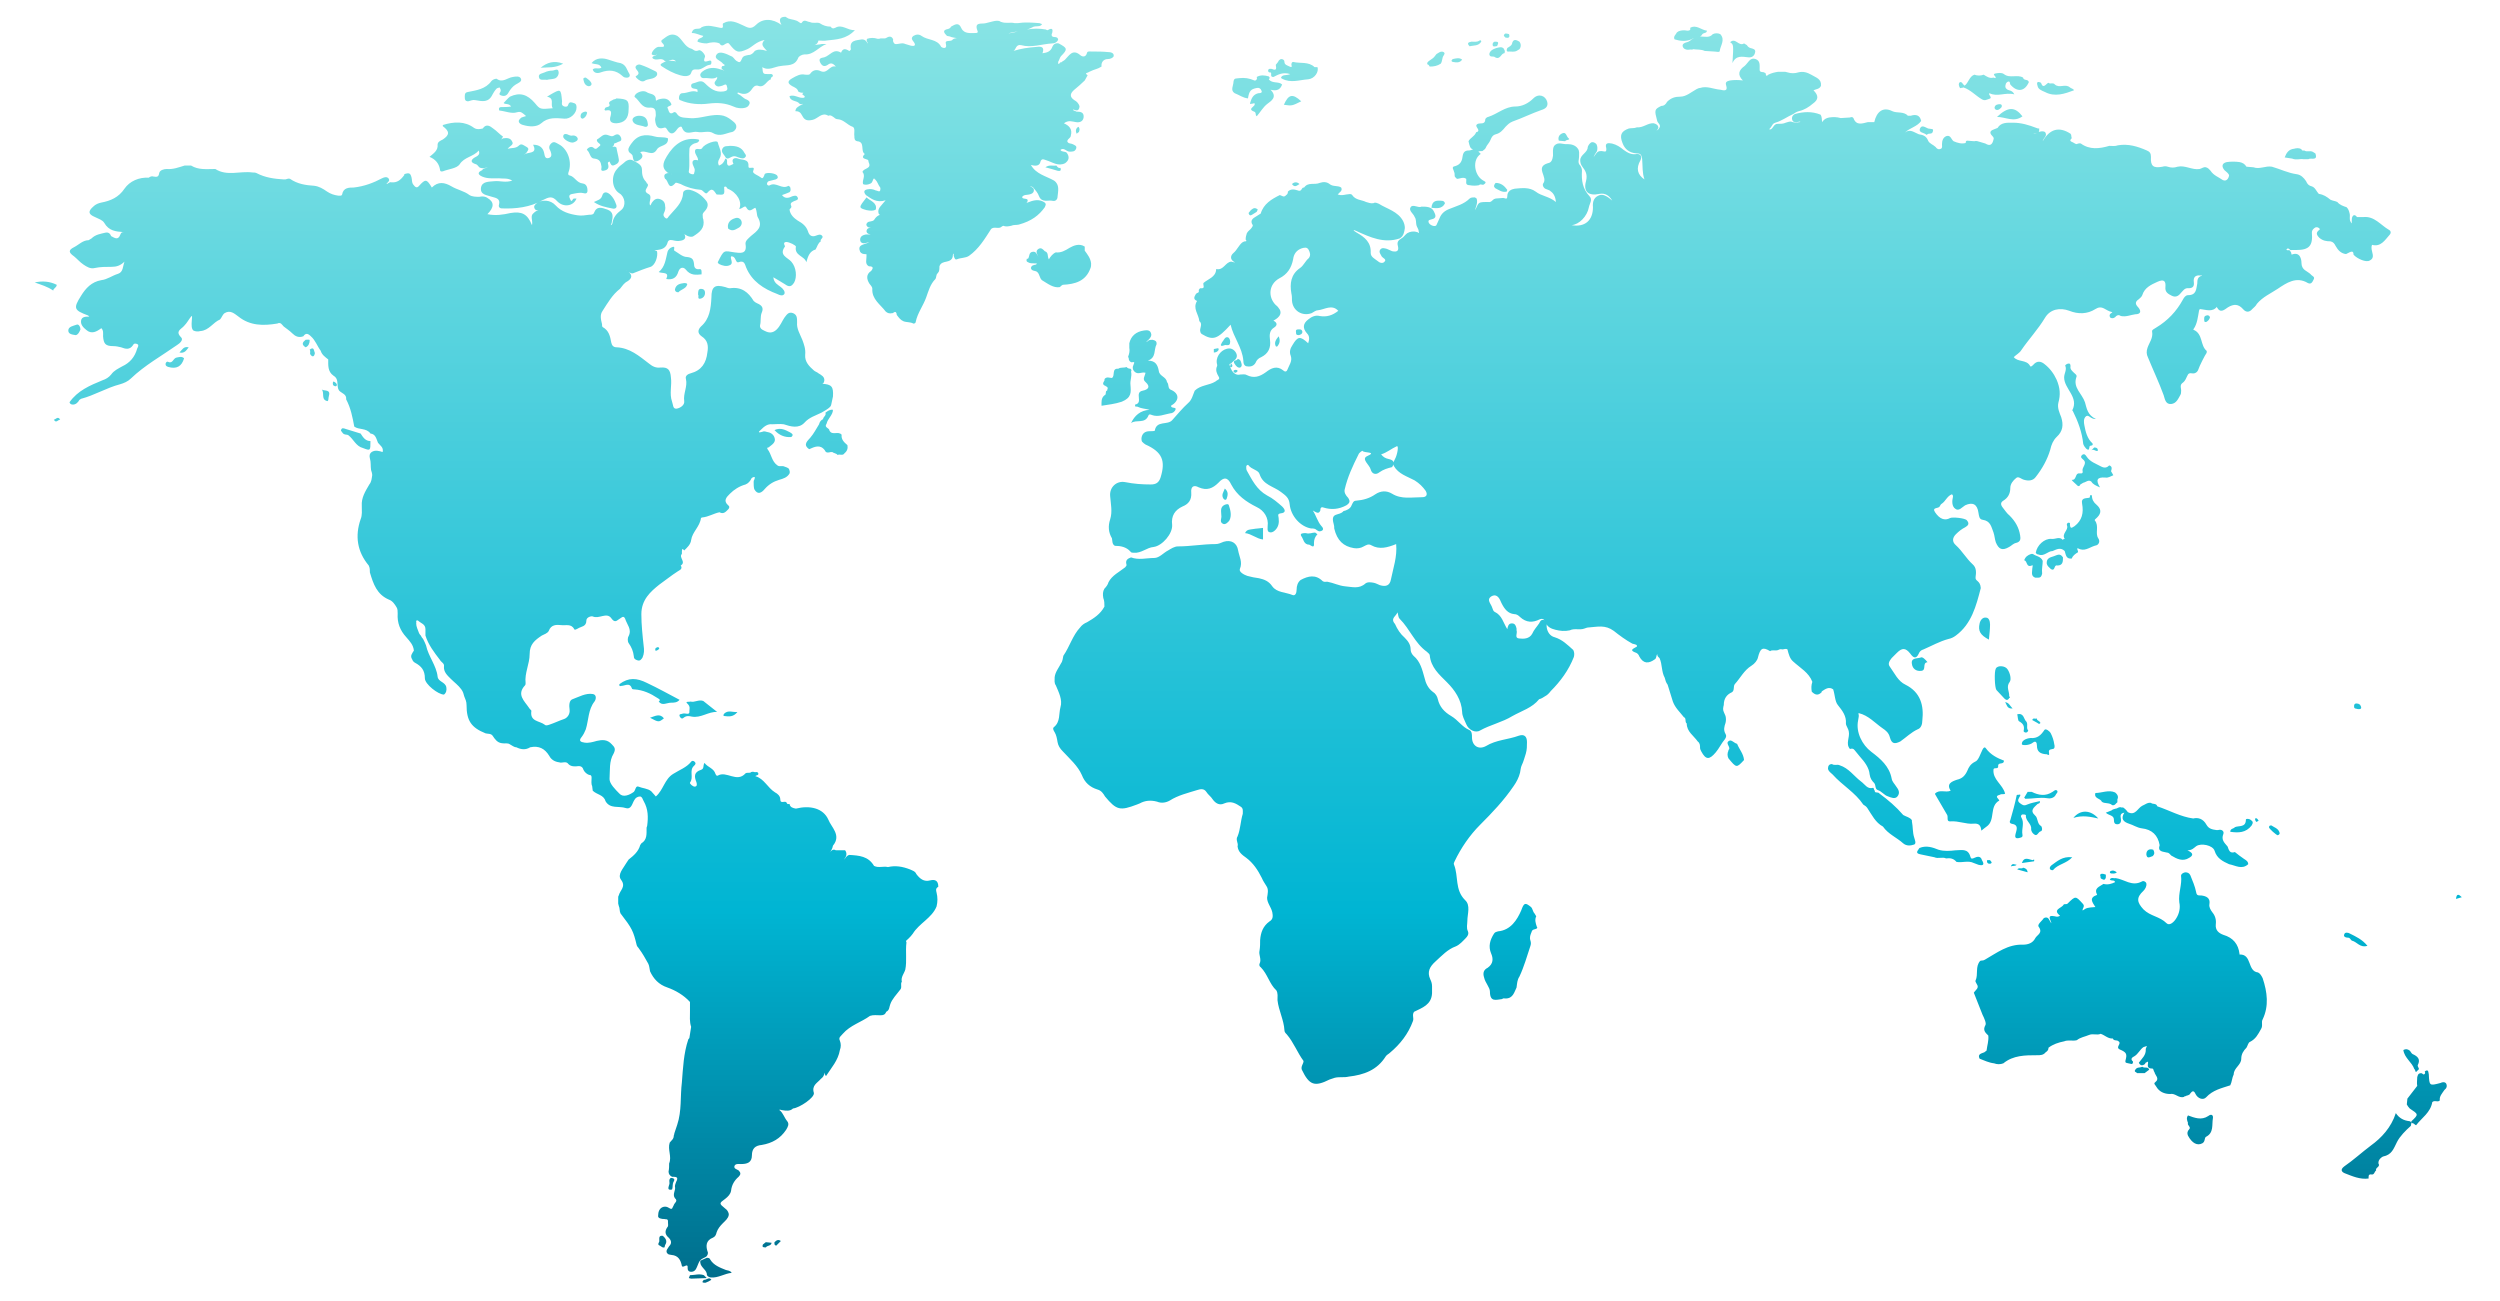 <svg xmlns="http://www.w3.org/2000/svg" xmlns:xlink="http://www.w3.org/1999/xlink" id="&#x421;&#x43B;&#x43E;&#x439;_1" x="0px" y="0px" viewBox="0 0 431.9 224.8" style="enable-background:new 0 0 431.9 224.8;" xml:space="preserve">
<style type="text/css">
	.st0{fill:url(#SVGID_1_);}
</style>
<g>
	<g transform="translate(-221 -2174)">
		
			<linearGradient id="SVGID_1_" gradientUnits="userSpaceOnUse" x1="139.236" y1="2706.666" x2="139.236" y2="2706.104" gradientTransform="matrix(975.442 0 0 -508 -135379.609 1377163)">
			<stop offset="0" style="stop-color:#8FE6E5"></stop>
			<stop offset="0.561" style="stop-color:#00B5D3"></stop>
			<stop offset="1" style="stop-color:#002846"></stop>
		</linearGradient>
		<path class="st0" d="M610.8,2316c-0.1-0.1-0.2-0.3-0.2-0.4c-0.1-0.2,0.1-0.3,0.3-0.2c0.1,0.1,0.2,0.2,0.3,0.4    C611,2315.9,610.8,2316,610.8,2316L610.8,2316z M614.8,2317.8c0.1,0.2,0,0.4-0.3,0.5c-0.2,0-1.6-1.2-1.5-1.4    c0-0.2,0.1-0.3,0.4-0.3C613.8,2316.9,614.6,2317.1,614.8,2317.8L614.8,2317.8z M607.1,2316.9c0.7-0.3,1.9,0.1,1.9-1.3    c0-0.2,0.6-0.2,0.9,0.1c0.3,0.2,0.4,0.4,0.1,0.9c-1,1.3-2.3,1.3-3.7,1.1C606.3,2317.1,606.9,2317.2,607.1,2316.9L607.1,2316.9z     M279.2,2240.5c0,0.2-0.2,0.3-0.4,0.2c-0.3-0.1-0.3-0.3-0.3-0.5c0-0.2,0.1-0.4,0.3-0.2C279,2240.1,279.2,2240.3,279.2,2240.5    L279.2,2240.5z M432.4,2260.2c-0.5-0.7,0-1.2,0.2-1.8c0.7,0.6,0.5,1.2,0.3,1.8C432.8,2260.4,432.6,2260.4,432.4,2260.2    L432.4,2260.2z M439.2,2267.2c-1.1-0.1-2-1-3.1-1.1c0.3-0.7,0.9-0.6,1.4-0.7c0.5-0.1,1.1-0.1,1.7-0.2L439.2,2267.2L439.2,2267.2z     M432,2263.1c0-0.7-0.3-1.5,0.6-1.9c0.3-0.1,0.6-0.2,0.7,0.1c0.3,0.9,0.5,1.8,0.1,2.6c-0.2,0.3-0.7,0.8-1.1,0.6    C431.6,2264.2,432.1,2263.5,432,2263.1z M401,2222.4c-0.2-0.2-0.3-0.4-0.4-0.7c-0.1-0.3-0.2-0.5-0.4-0.7c-0.3-0.3-1-0.1-1.1-0.7    c0.1-0.5,0.5-0.5,0.9-0.6c0.1-0.1,0.2-0.2,0-0.2c-0.1,0-0.2,0-0.3,0c-0.4,0-0.8,0-1.1-0.2c-0.3-0.1-0.3-0.3-0.2-0.6    c0.1,0,0.1,0,0.2,0c0.3-0.4,0.1-1.1,0.8-1.2c0.6-0.1,0.7,0.4,1,0.9c-0.2-0.5-0.6-1,0-1.4c0.5-0.3,0.8,0.1,1.1,0.4    c0.7,0.2,0.4,0.9,0.7,1.4c0.3-0.5,0.7-1,1.2-1.2l0,0c0.9,0.1,1.6-0.3,2.4-0.8c0.7-0.4,1.7-0.8,2.6-0.2l0,0.7    c0.5,0.7,1,1.3,1.1,2.2c0,0.3,0,0.6-0.1,0.8c-0.8,2.3-2.7,2.8-4.8,2.9c-0.2,0.1-0.3,0.2-0.5,0.4C403,2223.8,402,2223,401,2222.4    L401,2222.4z M510.7,2179.6c0.1-0.1,0.2-0.1,0.3-0.2c0.5-0.2,1-0.2,1.5-0.1c0.4,0,0.6-0.1,0.5-0.5c1.1-0.6,1.9,0.4,2.9,0.5    c-0.1,0.5-0.5,0.3-0.8,0.6c-0.1,0.2-0.2,0.3-0.4,0.4c0.8,0,1.6,0.3,2.2-0.4l0,0c0.4-0.2,0.9-0.2,1.3,0c0.9,1,0,2-0.1,2.9    c0,0.3-0.6,0.1-1,0.1c-0.5,0-1.1-0.1-1.6-0.1l0,0c-0.6-0.3-1.3-0.2-2-0.3l-0.1,0l0,0.1c-0.3-0.1-0.5,0-0.8,0    c-0.4,0-0.8-0.2-0.9-0.6c-0.1-0.4,0.3-0.6,0.7-0.7c0.5-0.1,0.8-0.5,1.2-0.7c-0.1,0-0.2,0.1-0.4,0.2c-1,0.4-1.9,0.3-2.9,0    C510,2180.3,510.6,2179.9,510.7,2179.6L510.7,2179.6z M355.9,2388.4l-0.8,0.8c-0.4-0.1-0.3-0.4-0.3-0.6    C355.2,2388.2,355.5,2388.1,355.9,2388.4L355.9,2388.4z M353.3,2388.6l1,0.1c-0.1,0.6-0.7,0.4-1,0.8c-0.4,0-0.7,0-0.5-0.5    L353.3,2388.6L353.3,2388.6z M552.7,2196.2c0.3-0.7,0.9-0.2,1.4,0c0.2,0,0.5,0.1,0.7,0.1c0.3,0.1,0.1,0.3,0.1,0.5    c-0.2,0.5-0.8,0.1-1,0.5c-0.1,0-0.2-0.1-0.2-0.1C553.3,2196.9,552.4,2196.9,552.7,2196.2z M646.3,2329l-1,0.3    C645.4,2328.3,645.8,2328.5,646.3,2329z M627.7,2296.2c-0.1-0.8,0.4-0.7,0.8-0.6c0,0.1,0.1,0.1,0.2,0.1c0.3,0.5,0.4,0.9-0.4,0.8    C628.1,2296.4,627.8,2296.5,627.7,2296.2L627.7,2296.2z M602.8,2228.8c-0.1,0.4-0.3,0.6-0.6,0.8c-0.3,0.1-0.4,0-0.4-0.3    c0-0.3-0.1-0.7,0.4-0.8C602.4,2228.4,602.7,2228.5,602.8,2228.8z M627,2335.3c1,0.5,2.1,1,3,2.1c-1.3,0.4-1.8-0.7-2.7-0.9    c-0.2-0.1-0.3-0.5-0.6-0.5c-0.5,0-0.9-0.2-0.7-0.6C626.1,2335,626.7,2335.1,627,2335.3L627,2335.3z M407.3,2195.9    c0.3,0.3,0.2,0.6,0.1,0.9l-0.4,0.3C406.8,2196.7,406.8,2196.2,407.3,2195.9z M404.2,2203c0.2,0.5-0.1,0.6-0.5,0.5    c-0.7-0.2-1.3-0.4-2.1-0.6c0.7-0.5,1.3-0.2,1.9-0.3C403.7,2202.9,403.9,2203.1,404.2,2203z M519.9,2181.3c0.9-0.9,1.5,0.8,2.4,0.2    l0.5,0.3c0.1,0.2,0.3,0.4,0.6,0.5c0.4,0.1,1,0.2,0.8,0.8c-0.1,0.5-0.5,0.9-1.2,0.8c-1-0.1-2.1-0.4-2.7,1    C520.5,2181.7,520.5,2181.7,519.9,2181.3L519.9,2181.3z M372.3,2210.2c-0.5,0.3-1,0.2-1.6,0.1c-1.4-0.4-1.4-0.4,0-2.2    C371.3,2208.7,372.6,2209,372.3,2210.2L372.3,2210.2z M617,2201.4l-1.3-0.2c0.3-0.8,0.7-1.4,1.6-1.5c0.4-0.1,0.9-0.2,1.3,0.1    c0.1,0.3,0.3,0.2,0.5,0.2c0.4,0.3,0.9,0,1.4,0.2l0.5,0.3c0.5,1.4-0.8,0.7-1.2,1l-0.9,0C618.4,2201.4,617.7,2201.7,617,2201.4z     M559.5,2189c-0.1-0.3-0.2-0.6,0.1-0.8c0.2-0.1,0.4,0.1,0.5,0.3l0.3,0.3c0.7-0.5,0.8-1.6,1.7-1.9c0.5,0.2,1.1,0.2,1.6,0    c0.5,0.3,1,0.7,1.7,0.5c0.3,0.1,0.5,0.2,0.3-0.2c-0.2-0.2-0.4-0.4,0-0.5c0.5-0.1,1.1-0.2,1.5,0.1c1,0.8,2.3,0,3.3,0.6    c0.1,0.6,0.9,0.2,1,0.8c-0.7,1.6-2,1.8-3.2,0.4c-0.1-0.2,0-0.6-0.4-0.5c-0.2,0.1-0.4,0.3-0.4,0.5c-0.1,0.3-0.1,0.6,0.2,0.8    c0.3,0.3,0.9,0.1,1.3,0.9c-1.6-0.4-2.9,0.5-4.3-0.2c-0.3,0.3,0.7,0.8-0.1,1c-0.4,0.1-0.7,0.4-1.3,0c-1-0.6-1.9-1.6-3.1-2l-0.3,0.1    C559.9,2189,559.7,2189.5,559.5,2189L559.5,2189z M566,2193c-0.2,0-0.5-0.2-0.4-0.5c0.1-0.4,0.5-0.5,0.9-0.5    c0.3,0,0.4,0.2,0.3,0.5C566.6,2192.7,566.4,2193,566,2193L566,2193z M566,2194.2c1.9-1.8,3.1-1.8,4.4-0.1l0,0    C568.9,2195.2,567.5,2194.2,566,2194.2L566,2194.2z M573,2188.8c-0.2-0.6,0-0.8,0.6-0.5c0.4,1.2,0.9,0.1,1.3,0    c0.3,0.3,0.8-0.1,1.1,0.3c0.8,0.7,1.8-0.2,2.6,0.5c0.2,0.2,0.6,0.2,0.7,0.5c-1.6,0.6-3.3,1.2-5,0.3    C573.6,2189.6,573.1,2189.4,573,2188.8L573,2188.8z M445.8,2191.5c-1.6,0.8-1.6,0.8-3,0.6C443.6,2190.3,444.3,2190.1,445.8,2191.5    z M414.2,2237.7c0.4-0.3,1-0.1,1.4-0.3c0.2,0.2,0.4,0.3,0.7,0.3c0.2,0.2,0.2,0.3,0.1,0.5c0.2,0.8-0.2,1.5-0.1,2.3    c0.1,1.3,0.2,2.2-1.5,2.9c-1.2,0.4-2.3,0.5-3.5,0.7c0-0.6-0.1-1.3,0.5-1.8c0.4-0.1,0.1-0.7,0.4-0.8c0.1,0,0.1-0.1,0.1-0.2    c0.2-0.4-0.1-0.5-0.3-0.6l-0.1-0.1l-0.1,0c-0.6-0.4,0.2-0.8,0-1.1l0,0c0.4-0.5,0.9-0.2,1.3-0.2    C413.7,2238.9,413,2237.6,414.2,2237.7L414.2,2237.7z M490.3,2198.3c-0.2-0.6,0.1-1.1,0.7-1.3c0.6-0.2,0.6,0.6,1,0.9    c0.4,0.3-0.5,0.2-0.6,0.5L490.3,2198.3L490.3,2198.3z M481.1,2180.5l-0.3-0.3c0.1-0.6,0.5-0.4,0.9-0.3l0,0    C481.9,2180.5,481.6,2180.6,481.1,2180.5z M478.9,2181.9c-0.1-0.3,0-0.6,0.3-0.7c0.5,0,0.8,0,0.5,0.6l0,0c0,0.1-0.1,0.2-0.3,0.2    C479.3,2182,479,2182.1,478.9,2181.9L478.9,2181.9z M472,2184.2c0.5-0.1,1.1-0.3,1.6,0.1c-0.4,0.6-1,0.5-1.6,0.4    C471.6,2184.6,471.8,2184.3,472,2184.2L472,2184.2z M474.9,2182c-0.5-0.5-0.3-0.7,0.3-0.8c0.5,0,1,0.1,1.4-0.2    c0.2-0.1,0.3,0,0.3,0.2C476.4,2182,475.6,2181.8,474.9,2182L474.9,2182z M478.3,2183.4c0-0.4,0.3-0.7,0.7-0.9    c0.2-0.1,0.3-0.1,0.5-0.2c0.5-0.1,0.9-0.3,1.3,0.1c0,0.1,0,0.1,0.1,0.2c0.1,0.2,0.1,0.4,0,0.6c-0.6,0-0.7,1.2-1.6,0.7    C479,2183.6,478.4,2184,478.3,2183.4z M481.4,2182.3c0.3-0.2,0.7-0.4,0.8-0.7c0.2-1,0.8-0.7,1.3-0.4c0.3,0.4,0.3,0.9,0,1.3    l-0.5,0.3c-0.4,0.2-0.9,0.1-1.3,0.1C481.3,2183,481.2,2182.7,481.4,2182.3L481.4,2182.3z M357.5,2248.7c0.3,0.2,0.7,0.4,0.2,0.8    c-1.1,0.1-2.1-0.3-2.9-1.2C355.9,2247.8,356.7,2248.3,357.5,2248.7L357.5,2248.7z M603.3,2367.2c-0.2,1.1,0.2,2.5-1.2,3.2    c-0.3,0.2-0.1,0.8-0.6,1.1c-0.9,0.5-1.8,0-2.5-1.3c-0.2-0.4-0.1-0.8,0.2-1.1c0.4-0.4-0.4-0.7-0.2-1.1c-0.2-0.5-0.3-0.9,0-1.3    c1.1,0.4,2.3,0.9,3.5,0.1C603,2366.4,603.4,2366.6,603.3,2367.2L603.3,2367.2z M444.2,2205.8c0.4-0.4,0.9-0.4,1.3,0    C445.1,2206,444.7,2206.5,444.2,2205.8z M438.3,2210.2l-0.2,0.4l-0.8,0.5l0,0c-0.3,0.2-0.5,0.1-0.6-0.3l0.4-0.5    C437.4,2210.1,437.7,2209.7,438.3,2210.2L438.3,2210.2z M481.4,2206.8c0,0-0.1,0.3-0.1,0.3c-0.8,0.2-1.4-0.3-2-0.6    c-0.3-0.3-0.2-0.5,0-0.8c0,0,0.1-0.1,0.1-0.1C480.3,2205.6,480.9,2206.1,481.4,2206.8z M470.6,2209.2c-0.5,0.9-1.4,0.8-2.3,0.7    c0.1-1.3,0.9-1.3,1.9-1.2C470.4,2208.7,470.7,2209,470.6,2209.2L470.6,2209.2z M473.7,2200.9c0.1-0.6,0.4-0.9,1-0.9    c0.3,0,0.5-0.1,0.8-0.2c-0.5-0.1-0.6-0.5-0.8-1.4c0.3-0.6,1-0.8,1.3-1.5c0-0.1,0.2-0.1,0.2-0.1c0.7-0.4-0.7-1,0.1-1.4    c0.4-0.2,1.3,0.2,1.3-0.8c0-0.1,0.3-0.4,0.5-0.4c1.6-0.5,2.9-1.8,4.7-1.8c1.1,0,2.2-0.5,3.1-1.4c0.9-0.9,2.1-0.5,2.4,0.6    c0.2,0.8-0.3,1.2-1,1.4c-1.7,0.6-3.3,1.4-5,2c-0.5,0.2-0.8,0.5-1.2,0.9c-0.5,0.6-0.9,1.1-1.7,1.3c-0.8,0.2-0.8,1-1.2,1.5    c-0.2,0.3-0.4,0.5-0.5,0.8c-0.1,0.1-0.1,0.1-0.1,0.2l-0.5,0.4c-0.3,0-0.5,0-0.7,0.1c0.1,0.1,0.3,0.2,0.4,0.4    c-1.5,1-1.1,3.6,0.3,4.5c0.2,0.2,1,0.3,0.2,0.8c-0.3,0.1-0.5-0.2-0.8,0.1c-0.5,0.1-1.1,0.1-1.6,0c-0.9,0-0.5-0.7-0.6-1.1    c-0.5-0.4-1.1,0-1.6,0l-0.3-0.3c-0.2-0.2,0-0.6-0.2-0.9c0-0.3-0.6-0.9,0.2-1C473.4,2202.4,473.6,2201.7,473.7,2200.9L473.7,2200.9    z M343.9,2395.1c-0.3,0.2-0.7,0.4-1,0.5c-0.2,0-0.9,0.1-0.3-0.5C343,2395.2,343.5,2394.5,343.9,2395.1L343.9,2395.1z     M336.6,2378.7c0.2-0.4-0.2-0.9,0.3-1.2c0.3,0,0.8,0.1,0.5,0.6c-0.3,0.5-0.1,0.9-0.3,1.4C336.2,2379.7,336.5,2379.1,336.6,2378.7    L336.6,2378.7z M343.1,2394.8l-2.7,0.1c-0.1,0-0.3-0.1-0.4-0.1l0.2-0.5c0.8,0,1.6-0.3,2.4,0L343.1,2394.8L343.1,2394.8z     M347.4,2393.9c-1.2,0.1-2.3,0.9-3.6,0.8c-0.4-0.1-0.7-0.2-0.7-0.7c-0.2-0.8-1.3-1.2-1.1-2.2l1.1-0.5c0.2,0,0.5,0,0.6,0.3    c0.6,1,1.7,1.4,2.7,1.8C346.7,2393.5,347.2,2393.5,347.4,2393.9z M231.4,2246.5c-0.4,0-0.7,0.7-1.1,0    C230.6,2246.5,231,2245.8,231.4,2246.5z M234.1,2231.9c-0.7-0.1-1.3-0.2-1.3-0.8c0-0.7,0.9-0.8,1.4-1c0.4-0.2,0.7,0.4,0.7,0.8    C234.7,2231.4,234.5,2231.8,234.1,2231.9z M433.6,2236.8c0.2,0.1,0.3,0.2,0.3,0.4c0,0.2-0.2,0.3-0.3,0.2c-0.1-0.1-0.2-0.3-0.2-0.4    C433.4,2236.9,433.5,2236.8,433.6,2236.8z M434.8,2238.1c0,0.1-0.2,0.2-0.3,0.3c-0.2,0-0.4-0.1-0.4-0.3c0-0.1,0.2-0.2,0.3-0.2    C434.6,2237.9,434.8,2237.9,434.8,2238.1L434.8,2238.1z M444.9,2231.4c-0.1-0.5,0.2-0.5,0.5-0.5c0.3,0,0.5,0,0.6,0.4    c0,0.4-0.3,0.5-0.6,0.6C444.9,2231.9,444.9,2231.7,444.9,2231.4L444.9,2231.4z M441.4,2233.8c-0.3-0.6,0-1.1,0.5-1.7    c0.3,0.7,0.2,1.2-0.2,1.7C441.7,2233.9,441.4,2233.9,441.4,2233.8L441.4,2233.8z M432.3,2233.7c-0.2,0.1-0.3,0.1-0.4-0.1    c0.1-0.2,0.2-0.5,0.4-0.7c0.2-0.3,0.4-0.8,0.9-0.6c0.2,0.1,0.4,0.6,0.3,0.9c0,0.6-0.6,0.4-0.9,0.4    C432.5,2233.7,432.4,2233.7,432.3,2233.7L432.3,2233.7z M435,2237.5c-0.4-0.1-0.6-0.5-0.8-0.8c-0.2-0.6,0.6-0.3,0.6-0.7    c0.6,0.1,0.6,0.6,0.7,0.9C435.6,2237.3,435.3,2237.6,435,2237.5z M638.1,2358.7c-0.4-1.2-1.7-1.9-1.9-3.3c0.4-0.2,0.7-0.2,1.1,0.1    c0.2,0.2,0.3,0.5,0.5,0.6c0.9,0.4,1.4,0.9,0.9,1.9c-0.1,0.2,0.2,0.5,0.2,0.7c-0.2,0.2-0.4,0.4-0.5,0.5    C638.2,2359.1,638.3,2358.8,638.1,2358.7L638.1,2358.7z M637.5,2368.5c-0.9,0.8-1.9,1.8-2.4,2.8c-0.6,1.2-0.9,2.2-2.4,2.5    c-0.1,0-0.9,0.5-0.8,1.2c0.4,0.6-0.6,0.7-0.4,1.2c-0.3,0.2-0.3,0.8-0.8,0.7c-0.6-0.1-0.5,0.4-0.5,0.7l0,0    c-1.5,0.2-2.8-0.4-4.1-0.9c-0.5-0.2-0.9-0.6-0.1-1.2c1.6-1.1,3-2.4,4.6-3.6c1.8-1.3,3.5-3.1,4.3-5.6c0.6,0.9,1.4,1.3,2.4,1.4    C637.8,2367.9,637.5,2368.2,637.5,2368.5L637.5,2368.5z M592.3,2358.8l-0.8,0.6l-1.3,0c-0.1-0.2-0.6-0.2-0.3-0.6    c0.3-0.5,0.8-0.3,1.2-0.5l0,0C591.5,2358.6,592.1,2358.2,592.3,2358.8L592.3,2358.8z M253.6,2234c-0.4,0.5-0.7,1.1-1.6,0.9    C252.5,2234.4,252.7,2233.8,253.6,2234z M275.4,2235c-0.1,0.6-0.4,0.8-0.8,0.2c-0.1-0.1,0.1-0.5-0.1-0.8    C275.3,2233.8,275.2,2234.6,275.4,2235z M274.5,2232.8c0,0.5-0.2,1-0.7,1.2c-0.8-0.5-0.5-0.9,0-1.3    C274.1,2232.7,274.5,2232.6,274.5,2232.8z M277.8,2242.5c-0.1,0.3,0,0.6-0.2,0.8c-1.2-0.2-0.5-1.4-1-2    C277.1,2241.6,278.2,2241.2,277.8,2242.5L277.8,2242.5z M252.8,2235.9c-0.4,1.4-1.3,1.9-2.7,1.5c-0.3-0.1-0.5-0.2-0.5-0.5    c0-0.2,0.2-0.5,0.4-0.4c0.8,0.4,0.9-0.5,1.4-0.7C251.9,2235.7,252.4,2235.5,252.8,2235.9L252.8,2235.9z M283.7,2251.4    c-1.2-0.3-1.6-1.5-2.5-2.2c-0.3-0.2-0.7,0-1-0.4l-0.3-0.4c0.1-0.6,0.5-0.4,0.8-0.3l0,0l2.6,0.8c0.4,0.6,0.8,1.3,1.7,1.3    C285,2251.9,285,2251.9,283.7,2251.4L283.7,2251.4z M583.4,2251.9c-0.4,0.1-0.7-0.4-1.1-0.1l0.5-0.5    C583.2,2251.3,583.5,2251.5,583.4,2251.9L583.4,2251.9z M577.6,2239.2c0-0.7,0.5-1.3,0.2-2c-0.1-0.1,0.3-0.4,0.6-0.4    c0.3,0,0.3,0.3,0.3,0.5c-0.1,0.5,0.3,0.8,0.6,1.1c0.2,0.2,0.6,0.4,0.4,0.8c-0.6,1.8,1,2.8,1.5,4.3c0.3,1,0.4,2.2,1.9,2.9    c-1,0-1.2-0.8-1.7-0.5c-0.5,0.4-0.4,1.1-0.3,1.6c0.2,1.1,0.5,2.3,1.4,3.1c0.2,0.5-0.4,0.3-0.5,0.5c-0.1,0.3,0,0.9-0.6,0.4    c-0.2-0.2-0.4-0.5-0.5-0.8c-0.2-2-0.9-3.9-1.8-5.7c0,0-0.1-0.1-0.1-0.1C580.2,2242.6,577.6,2241.2,577.6,2239.2L577.6,2239.2z     M564.3,2322.6l0.5,0c0.1,0.2,0.5,0.4,0.1,0.6C564.4,2323.3,564.2,2323,564.3,2322.6L564.3,2322.6z M569.4,2323.4    c-0.3,0.3-0.7,0.1-1,0.3C568.6,2323,569.1,2323.4,569.4,2323.4L569.4,2323.4z M586.7,2324.7c-0.3,0.3-0.7,0.2-1,0.2    c-0.3-0.1-0.2-0.3-0.1-0.4C586,2324.3,586.3,2324.4,586.7,2324.7L586.7,2324.7z M573,2298.9l-0.9-0.5c0.1-0.5,0.6-0.1,0.8-0.3    c-0.1,0.4,0.5,0.4,0.6,0.8C573.4,2299.1,573.2,2299.1,573,2298.9L573,2298.9z M568.7,2296.4c-1,0.1-1-0.7-1.3-1.1    C568.1,2295.4,568.2,2295.9,568.7,2296.4z M583.9,2325.5c-0.3-0.7,0.4-0.6,0.9-0.4c0,0.3,0.1,0.7-0.3,0.9    C584.2,2325.9,583.8,2325.8,583.9,2325.5L583.9,2325.5z M570.5,2323.9c0.4,0.1,0.7,0.2,0.8,0.8l-1.8-0.5    C569.8,2323.8,570.3,2324.2,570.5,2323.9z M572.4,2322.8l-2.1,0.3c0.4-1.2,1.2-0.6,1.9-0.5    C572.4,2322.4,572.5,2322.5,572.4,2322.8z M593,2320.8c0.2,0.4,0.3,0.7-0.1,1.1c-0.4,0.1-1,0.6-1.1-0.3    C591.8,2320.8,592.4,2320.6,593,2320.8L593,2320.8z M571.1,2298.7c0.3,0.5-0.1,1.1,0.3,1.5c-0.2,0.6-0.8,0.3-0.8,0.1    c0.2-0.9-0.1-1.3-0.8-1.7c-0.2-0.1-0.2-0.8-0.3-1.2C570.7,2297.1,570.6,2298.3,571.1,2298.7L571.1,2298.7z M583.5,2315.4    c-1.4-0.3-2.7-0.6-4.3-0.1C580.4,2313.8,582.2,2313.9,583.5,2315.4z M575.2,2324.2c-0.2-0.3,0-0.5,0.2-0.7c1-0.7,1.9-1.6,3.6-1.4    c-1,1.1-2.5,1.2-3.3,2.2C575.6,2324.4,575.3,2324.3,575.2,2324.2z M554,2288.4c-1,0.1-0.1,1.4-1.1,1.5c-0.9,0.1-1.5-0.4-1.6-1.2    c-0.2-1.1,0.9-0.9,1.5-1.1C553.1,2287.4,553.6,2287.9,554,2288.4L554,2288.4z M570.9,2312l-0.2-0.2l0.6-1l0.7,0    c1.2,0.6,2.4,0.8,3.6,0c0.2-0.1,0.5-0.5,0.8-0.2c0.2,0.3-0.2,0.5-0.3,0.8c-0.3,0.5-1,0.6-1.4,0.5    C573.4,2311.7,572.2,2312,570.9,2312L570.9,2312z M564.6,2284.5c-1.5-0.8-1.9-1.5-1.6-2.8c0.1-0.5,0.5-1.1,1.1-1    c0.5,0,0.7,0.6,0.7,1.2C564.8,2282.7,564.7,2283.5,564.6,2284.5z M586.8,2312.1l0,0.5c-0.3,0.2-0.4,0.6-0.9,0.5    c-0.5-0.5-1.3-0.2-1.8-0.6c-0.2-0.6-1.4-0.5-1.1-1.5c1.1,0,2.3-0.6,3.4-0.1C586.9,2311.3,587,2311.7,586.8,2312.1L586.8,2312.1z     M568.2,2291.8c-0.7,0.9,0,1.7-0.1,2.5c0.2,0.1,0.2,0.2,0,0.3c-0.2,0.4-0.5,0.4-0.8,0.1c-0.5-0.5-0.9-1-1.4-1.5    c-0.3-0.4-0.4-3.2-0.1-3.7c0.3-0.6,1.6-0.5,2,0.1C568.3,2290.3,568.5,2291.4,568.2,2291.8L568.2,2291.8z M571.8,2301.5    c1.2,0.1,1.8-0.5,2.4-1.4c0.2-0.3,0.9,0.2,1.1,0.6c0.3,0.6,0.5,1.2,0.6,1.9c0.1,0.3,0.1,0.8-0.3,0.8c-0.6,0.1-0.7,0.2-0.6,0.8    c0.1,0.5-0.4,0-0.6,0.1c-0.9-0.1-1.5-0.4-1.5-1.5c0-0.5-0.2-0.9-0.7-0.5c-0.6,0.5-1.8,0.5-1.9,0.3    C570.2,2301.7,571.6,2301.5,571.8,2301.5L571.8,2301.5z M562.8,2323.4c-0.3-0.1-0.5-0.2-0.8-0.3c-1-0.5-2,0-3-0.2    c-0.5-0.6-1.1-0.7-1.8-0.6c-0.6-0.3-1.4,0.1-2-0.2l-2.4-0.5c-1.1-0.2-0.4-0.7-0.2-1.1c1.2-0.5,2.3-0.1,3.3,0.3    c1,0.3,2,0.2,2.9,0.1c1,0,2.2-0.4,2.6,1.1c0.1,0.4,0.3,0.4,0.7,0.2c0.4-0.2,1.1-0.4,1.3,0.4    C563.9,2323.4,563.6,2323.6,562.8,2323.4L562.8,2323.4z M569.4,2311.4c0-0.1,0.2-0.1,0.4-0.1c0.2-0.1,0.3,0,0.2,0.2    c-0.2,0.4-0.6,0.8-0.1,1.2c0.4,0.3,0.7,0.6,1.3,0.3c0.7-0.3,1.4-0.4,2.2-0.6c0.1,0.4-0.2,0.4-0.4,0.5c-0.6,0.6-1.4,1.1-0.4,2    c0.5,0.4,0.3,1.4,1,1.8c0.2,0.1,0.3,0.8,0,0.9c-0.5,0.1-0.6,0.9-1.1,0.6c-0.3-0.2-0.6-0.5-0.6-1c0.1-0.9-1-1.4-0.9-2.3    c0-0.2-0.3-0.2-0.6-0.2c-0.3,0.1-0.3,0.4-0.2,0.5c0.6,1,0,2,0.2,3c0.1,0.5-0.3,0.5-0.7,0.6c-0.6,0.1-0.6-0.3-0.5-0.7    c0.2-0.8,0.6-1.6-0.7-1.8c-0.4-0.1-0.3-0.5-0.2-0.6C568.7,2314.3,569.1,2312.9,569.4,2311.4L569.4,2311.4z M602.2,2316.5    c0.4,0.7,1,0.8,1.7,0.9l0.3,0c0.6-0.2,1.1,0.2,0.9,0.7c-0.4,1,0.2,1.5,0.7,2.1c0.1,0.1,0.1,0.3,0.2,0.5c0.2,0.5,0.5,0.7,1.1,0.5    c0.5,0.4,1,0.8,1.6,1.2c0.3,0.2,0.7,0.4,0.7,0.9c-1.1,1-2.2,0.2-3.3,0c-1.1-0.5-2.1-1-2.5-2.3c-0.3-1-2.4-1.4-3.2-0.8    c-0.4,0.3-0.7,0.7-1.5,0.7c1.1,0.5,1,0.9,0.3,1.3c-1.1,0.7-2.1,0.2-3.1-0.4c-0.2-0.2-0.4-0.5-0.7-0.5c-0.7-0.2-1.7-0.1-1.3-1.3    c-0.3-1.7-1.3-2.7-3.1-2.9c-0.8-0.1-1.5-0.6-2.2-0.8c-0.9-0.3-1.5-0.8-0.8-1.9c-0.7,0.1-0.7,0.5-0.6,1c0.1,0.4,0,1-0.6,1    c-0.5,0-0.6-0.3-0.6-0.8c0-0.8-0.9-0.7-1.4-1.2l1-0.4c0.2-0.2,0.4-0.2,0.7-0.3c0.3,0,0.6-0.4,1-0.2c0.1,0,0.2,0,0.3,0    c0.3,0.2,0.6,0.5,0.8,0.8c1.3,0.7,1.7-0.7,2.5-1.1c0.5-0.2,0.9-0.6,1.5-0.5c0.3,0.3,0.9,0,1.1,0.6c2.1,0.7,4,1.8,6.2,2.1    C600.7,2315.2,601.6,2315.4,602.2,2316.5L602.2,2316.5z M611.9,2343c0.8,2.4,1.1,4.8,0,7.1c-0.3,0.5,0.1,1.1-0.3,1.7    c-0.5,0.9-0.9,1.7-1.9,2.2c-0.3,0.1-0.4,0.7-0.6,1c-0.5,0.5-0.9,1.1-0.9,1.9c0,1.1-1.3,1.6-1.3,2.7c-0.3,0.6-0.3,1.3-0.6,1.9    c-1.5,0.5-3,0.8-4.2,2.1c-0.5,0.5-1.4,0.2-1.8-0.6c-0.3-0.7-0.6-0.5-0.9-0.1c-0.2,0.4-0.6,0.3-0.9,0.5l-0.1,0l-0.1,0.1    c-0.9,0.3-1.5-0.7-2.4-0.5c-1,0-1.9-0.4-2.4-1.3c-0.1-0.2-0.5-0.5-0.2-0.7c0.9-0.7,0-1.2-0.1-1.8c-0.2-0.2-0.1-0.6-0.4-0.6    c-0.8,0-0.8-0.4-0.7-1c0-0.4-0.3,0-0.4,0c-0.1,0-0.1,0.1-0.1,0.2c-0.4,0.3-0.8,0.4-1.1-0.2c0.5-0.7,1.3-1.3,1.2-2.4    c0.1-0.2,0.1-0.3,0.2-0.5c-0.2,0.1-0.4,0.1-0.6,0.2c-0.6,0.4-0.9,1.2-1.6,1.6c-0.2,0.1-0.8,0.4-0.2,0.9c0,0.7-0.5,0.3-0.8,0.3    c-0.3-0.1-0.6,0-0.5-0.5c0.3-1.1,0.2-1.4-1-1.9c-0.8-0.4,0.4-1-0.2-1.4c-0.3-0.3-0.8,0-1-0.5c-0.8,0.1-1.4-0.6-2.1-0.8    c-0.6,0.3-1.3-0.1-2,0.2c-0.7,0.3-1.5,0.4-2.1,0.9c-0.7,0.2-1.5-0.1-2.2,0.2c-1,0.2-1.9,0.5-2.7,1.1c0,0.4-0.2,0.6-0.5,0.8    c-0.4,0.5-0.9,0.5-1.5,0.5c-2,0-4.1,0-5.8,1.4c-0.5,0.2-1.1,0.2-1.6,0c-0.9-0.1-1.7-0.5-2.5-0.8c-0.4-0.8,0.3-0.9,0.8-1.1l0.4-0.3    c0.1-0.9,0.4-1.7,0.3-2.6c-0.5-0.5-1-0.9-0.5-1.8c0.2-0.3-0.2-1.2-0.5-1.8c-0.5-1.3-1-2.5-1.5-3.8c0.3-0.5,1-0.8,0.5-1.5    c-0.1-0.2-0.3-0.5-0.2-0.6c0.5-1.1-0.1-2.4,0.8-3.4c0.2-0.1,0.5,0,0.8-0.2c2.1-1.2,4-2.7,6.6-2.6c0.9,0,1.7-0.3,2.1-1.1    c0.3-0.6,1.4-0.9,0.6-2c-0.3-0.4,0.6-1,0.9-1.5c0.9-0.4,0.9,0.5,1.3,0.9c-0.1-0.6-0.9-1.5,0.6-1.2c0.3,0.1,0.6,0.1,0.9-0.1    c-1.4-1.1,0.3-1.3,0.6-1.9c0.1-0.2,0.5,0,0.7-0.2c1.4-1.4,1.4-1.3,2.6,0c0.5,0.5-0.1,0.8,0,1.2c0.7-0.5,0.9-0.5,2.2-0.6    c-0.5-0.8-1.2-1.6,0.3-2.1c-0.6-1.2,0.4-1.4,1.1-1.9c0.7,0.2,1.4,0,2-0.3c-0.1-0.5-0.8-0.1-0.9-0.5c0.3-0.4,0.7-0.1,1-0.2    c1.5,0.2,2.8,1.5,4.5,0.6c0.3-0.2,0.7,0,0.8,0.3c0.1,0.5-0.2,1-0.5,1.3c-1.3,1.2-1.1,2,0,3.2c1.2,1.2,2.8,1.2,4,2.4    c0.5,0.5,1.3-0.2,1.7-0.9c0.5-0.8,0.7-1.8,0.5-2.7c-0.2-1.6,0.5-3.1,0.3-4.6c0-0.3,0.3-0.5,0.7-0.6c0.4,0,0.7,0.1,0.9,0.5    c0.4,1,0.8,1.9,1,2.9c0.1,0.6,0.3,0.6,0.9,0.6c0.8,0.1,1.6,0.4,1.4,1.5c-0.1,0.5,0.2,1,0.5,1.4c0.5,0.6,0.7,1.3,0.6,2.1    c-0.1,1,0.5,1.5,1.3,1.8c1.7,0.5,2.6,1.6,2.8,3.3c0,0,0,0.1,0,0.1c2.2-0.1,1.3,2.9,3.2,3.1C611.5,2342.2,611.7,2342.6,611.9,2343    L611.9,2343z M321.3,2194.1c0-0.5,0.3-0.7,0.7-0.8c0.3-0.1,0.5,0.1,0.4,0.3c-0.1,0.4-0.3,0.7-0.7,0.9    C321.4,2194.5,321.3,2194.3,321.3,2194.1L321.3,2194.1z M361.1,2182.2c0,0-0.1,0-0.1,0.1C361,2182.2,361.1,2182.2,361.1,2182.2z     M342.5,2180.2c-0.2,0.5-1,0.3-1,1c0.5,0.2,1,0.3,1.6,0.3c0.7-0.2,1.5-0.3,2.2,0c0.3,0.5,0.6,0.4,1,0.1c0.2-0.1,0.5-0.3,0.7,0    c1.2,1.5,1.5,1.6,3.1,0.9c0.9-0.4,1.5-1.3,3-1.6c-0.8,0.8-0.2,1.2,0.4,1.9c-1-0.3-1.6-0.3-2.1,0c-0.3,0.4-0.6,0.7-1.1,0.7    c-0.4,0.1-0.9,0.1-1.1,0.6c-0.3,0.7-0.4,0.8-1,0.4c-0.3-0.2-0.5-0.7-0.9-0.8c-0.8-0.4-1.9-0.9-2.4-0.4c-0.8,0.9,0.6,1.1,1,1.7    c0.1,0.1,0.3,0.2,0.3,0.2c0,0.2-0.2,0.2-0.4,0.2c-0.4,0.5,0.1,0.6,0.3,0.8c0,0.1,0.1,0,0.2,0.1c-0.3-0.1-0.5-0.3-0.8-0.3    c-1.1-0.4-2.2-0.4-3.2,0.4c-0.2,0.2-0.4,0.4-0.3,0.7c0.1,0.3,0.3,0.4,0.6,0.4c0.8-0.1,1.6,0.3,2.3-0.2c0.1,0.6-0.8,0.8-0.3,1.4    c0.4,0.4,0.8,0.2,1.2,0.1c0.3-0.1,0.7-0.5,0.8,0.2c0.2,0.6-0.1,0.7-0.6,0.8c-1.4,0.2-2.3-0.5-3.2-1.4c-0.6-0.6-1.1-0.3-1.7-0.1    c-0.3,0.1-0.7,0.1-0.7,0.5c0,0.7,0.8,0.4,1.1,0.7c0,0,0,0.2,0,0.4c-0.9-0.4-1.7,0.2-2.6,0.2c-0.4,0-0.6,0.4-0.6,0.8    c0,0.2,0,0.3,0.2,0.4c1.6,0.7,3.4,0.8,4.9,0.6c1.6-0.2,2.9-0.1,4.3,0.5c0.6,0.3,1.4,0.4,2.1,0.2c0.4-0.1,0.6-0.4,0.7-0.7    c0.1-0.4-0.3-0.6-0.5-0.7c-0.6-0.2-0.9-0.7-1.4-0.9c-0.1-0.1-0.2-0.1-0.2-0.2c0-0.1,0.1-0.1,0.2-0.1c0.9,0.4,1.7,0.3,2.3-0.6    c0.2-0.3,0.5-0.7,1-0.6c1.2,0.5,1.5-0.9,2.3-1.1c-0.2-0.4,0.5-0.4,0.3-0.7c-0.1-0.3-0.4-0.2-0.7-0.2c-1,0-1,0-1.1-1.2    c1.1,0.7,2.1-0.1,3.2-0.2c1.1-0.2,2.4,0.1,3-1.4c0.1-0.3,0.7-0.6,1.1-0.6c1.6,0.1,2.4-1.3,3.8-1.8H363c-0.4,0.1-0.9,0.1-1.3,0.2    c0.3-0.1,0.6-0.3,0.7-0.8c0.5,0,1,0.1,1.4,0c1.7-0.2,3.4-0.2,4.9-1.8c-1.3,0.1-2.2-1.1-3.4-0.4c-0.4,0.2-0.6,0.1-0.8-0.2    c-0.7,0-1.3-0.2-1.9-0.6c-0.5-0.2-1.1,0.1-1.7-0.2c-0.4,0-0.9-0.5-1.3,0c-0.2,0.4-0.4,0.1-0.6,0c-0.5-0.4-1.2-0.4-1.8-0.6    l-0.5-0.3c-0.8,0-1.3,0.3-0.7,1.4c-1.5-1.1-3.2-1.2-4.4,0c-0.9,0.9-1.5,0.4-2.2,0.1c-1.1-0.5-2.2-1.1-3.4-0.4    c-0.4,0.1,0.3,1-0.6,0.8c-1.1-0.2-2.1-0.6-3.2-0.1c-0.4,0.6-1.4-0.2-1.7,1C341.3,2179.7,341.9,2180.1,342.5,2180.2L342.5,2180.2z     M321.8,2187.8c-0.1-0.3,0.1-0.4,0.4-0.4c0.4,0.3,0.9,0.6,1,1.1c0,0.2-0.2,0.4-0.5,0.4C322.1,2188.8,321.9,2188.3,321.8,2187.8    L321.8,2187.8z M341.6,2224.9c0-0.5,0-1,0.5-1c0.4,0,0.7,0.2,0.7,0.7c0,0.5-0.3,0.9-0.8,1C341.4,2225.7,341.8,2225.1,341.6,2224.9    z M339.7,2223.2c-0.2,0.7-1.1,0.8-1.5,1.3c-0.4,0-0.6-0.2-0.6-0.5c0.2-0.9,0.9-1,1.6-1.1C339.6,2222.9,339.8,2223,339.7,2223.2z     M318.3,2185c-1.4,0.8-2.6,0.6-3.9,0.7C315.5,2184.8,316.7,2184.4,318.3,2185L318.3,2185z M320,2197.4c0.4,0,0.7,0.2,0.8,0.5    c0.1,0.4-0.4,0.6-0.7,0.7c-0.5,0.2-1.8-0.5-1.8-1c0-0.5,0.4-0.5,0.7-0.4C319.4,2197.4,319.7,2197.5,320,2197.4L320,2197.4z     M330.3,2194.9c-0.2-0.6,0.6-0.9,1.1-0.9c1,0,1.4,0.5,1.5,1.3c0.1,0.3,0,0.7-0.5,0.6C331.7,2195.6,330.6,2195.7,330.3,2194.9    L330.3,2194.9z M346.8,2213.5c-0.2-0.8,0.2-1.4,0.9-1.7c0.5-0.2,0.9-0.3,1.3,0.2c0.3,0.5,0.1,1-0.3,1.3    C348.1,2213.6,347.6,2214.1,346.8,2213.5L346.8,2213.5z M314.1,2187.3c-0.1-0.6,0.6-0.6,1-0.8c0.4-0.2,0.9-0.3,1.3-0.3    c0.4,0,1-0.5,1.1,0.2c0.1,0.4-0.2,1.1-0.8,1.2c-0.4,0.1-0.9,0.1-1.2,0.2C314.9,2187.7,314.2,2188,314.1,2187.3L314.1,2187.3z     M326.5,2207.7c0.4,0.4,0.7,0.9,0.9,1.5c0.3,0.6,0,1-0.7,0.8c-1-0.2-2.1-0.4-3.1-1.1c0.6-0.3,1.2-0.4,1.4-1    C325.3,2206.8,326.1,2207.3,326.5,2207.7L326.5,2207.7z M346.3,2201.1c-0.2-0.4-0.8-0.8-0.5-1.4c0.3-0.6,0.9-0.4,1.3-0.5    c1.1,0,2,0.2,2.5,1.2c0.1,0.2,0.4,0.4,0.2,0.7c-0.2,0.3-0.5,0.3-0.9,0.2c-0.5-0.1-0.9-0.5-1.5-0.2    C347.1,2201.2,346.6,2201.7,346.3,2201.1z M330.8,2185.7c-0.1-0.3,0.4-0.7,0.9-0.5c0.9,0.3,1.7,0.7,2.5,1.1    c0.3,0.1,0.4,0.4,0.3,0.7c-0.5,0.8-1.5,0.5-2.2,1c-0.4,0.2-0.9-0.1-1.3-0.5c-0.1-0.1-0.1-0.1-0.2-0.3    C331.9,2186.6,330.9,2186.2,330.8,2185.7L330.8,2185.7z M323.2,2184.9c0.8-1,2-0.9,2.9-0.6c0.7,0.2,1.4,0.5,2.1,0.6    c1,0.3,1.1,1.2,1.5,1.8c0.3,0.5-0.1,0.8-0.6,0.7c-0.2,0-0.4-0.1-0.6-0.3c-1.1-1-2.3-1.1-3.7-0.6c-0.5,0.2-1.2,0.2-1.4-0.5    c0.4-0.4,1,0,1.5-0.3C324.6,2184.9,323.8,2185.2,323.2,2184.9L323.2,2184.9z M327.5,2195.3c-1,0-1.3-0.4-1-1.3    c0.2-0.8,0-1.1-0.9-0.9c-0.2-0.1-0.2-0.2-0.1-0.3c0-0.5,1.2-0.1,0.7-1c0.1-0.3,0.4-0.4,0.6-0.5c0.2-0.2,0.5-0.1,0.7-0.3    c1.9,0.1,2.2,0.3,2.1,1.9C329.6,2194.5,328.9,2195.2,327.5,2195.3z M330,2198.9c1.1-1.6,2.4-1.8,4.2-1.3c0.7,0.2,1.5,0,2.2,0.3    c0.1,1.4-1.4,1.1-1.9,1.9c-0.8,1.4-1.9,0-2.9,0.5c0.8,0.7,0.2,1.2-0.4,1.5c-0.7,0.3-0.8-0.2-0.9-0.8c0-0.3-0.4-0.5-0.6-0.7    C329.4,2199.8,329.6,2199.5,330,2198.9L330,2198.9z M326.8,2199.4c0.3-0.1,0.5-0.1,0.7,0.1c0.1,0.7,0.3,1.3,0.4,2    c0.1,0.5-0.2,0.8-0.7,1c-0.6,0.3-0.7-0.2-0.9-0.6c-0.5,0.2-0.2,0.4-0.2,0.7c0.1,0.6-0.3,0.8-0.8,0.9c-0.7,0.1-0.3-0.5-0.4-0.8    c-0.1-0.7-0.3-1.2-1.2-1.3c-0.8,0-0.7-1-1.3-1.5c-0.1-0.1,0.6-0.8,1.1-0.4c0.5,0.5,0.7,0,1-0.2c0.5-0.3,0-0.5-0.2-0.7    c-0.2-0.2-0.3-0.5,0-0.6c0.5-0.3,0.9-0.9,1.6-0.7c0.4,0.1,0.8,0.4,1.2,0.1c0.5-0.3,0.9-0.3,1.2,0.4c0.2,0.7-0.4,0.6-0.7,0.8    c-0.1,0.1-0.3,0.1-0.5,0.2C327.1,2199.2,326.9,2199.2,326.8,2199.4L326.8,2199.4z M339.5,2220.6c-0.4-0.5-1-0.5-1.3,0.3    c-0.3,1.1-1,1.5-2.1,1.3c0.6-1.3-0.6-0.9-1.3-1.2c1.1-0.9,1.2-2.2,1.5-3.4c0.1-0.5,0.5-0.8,0.8-0.9c0.7-0.3,0.2,0.5,0.4,0.6    c0.7,0.4,1.4,1.1,2.2,1.1c0.9,0.1,1.1,0.4,1.2,1.2c0,0.4,0.1,1,0.9,0.9c0.5-0.1,0.4,0.5,0.4,0.9    C341.2,2221.5,340.3,2221.6,339.5,2220.6L339.5,2220.6z M301.3,2190.9c0-0.4-0.1-0.9,0.5-1c1.5-0.3,3.1-0.5,4.1-1.9    c0.2-0.2,0.5-0.4,0.9-0.4c1,0.8,1.9-0.2,2.8-0.3c0.5-0.1,1.2-0.2,1.4,0.3c0.2,0.5-0.4,0.7-0.9,1c-0.5,0.3-0.9,0.8-1.2,1.3    c-0.3,0.6-0.7,0.8-1.3,0.6c-0.7-0.2,0-0.6-0.1-0.9c0-0.2-0.1-0.3-0.2-0.5c-0.2,0.1-0.4,0.1-0.5,0.2c-0.3,0.3-0.6,0.8-0.7,1    c-0.7,1.5-1.8,1.2-3,1c-0.4-0.1-0.8,0.1-1.2,0.2C301.7,2191.5,301.3,2191.5,301.3,2190.9L301.3,2190.9z M366.4,2249.1    c-0.1,0.8,0.4,1.3,1,1.8c0.1,0.5,0,1-0.5,1.4c-0.3,0.5-0.8,0.1-1.2,0.3c-0.2-0.3-0.7-0.3-0.9-0.5l-0.3,0c-0.4,0.1-0.8,0.2-1-0.3    c-0.8-1.1-1.8-0.6-2.7-0.2c-1.2-0.8-0.2-1.5,0.2-2c0.6-0.7,1-1.5,1.5-2.3c0.1-0.4,0.3-0.7,0.7-0.9c0-0.4,0.6-0.6,0.4-1.1    c0.4-0.3,0.8-0.6,1.3-0.5c0,0.9-0.9,1.5-1.1,2.4c-0.5,0.7,0.5,0.7,0.5,1.2C364.8,2249.3,365.8,2248.4,366.4,2249.1L366.4,2249.1z     M337.8,2184.6c-0.5-0.1-0.9-0.1-1.3-0.1C336.9,2184.4,337.3,2184.1,337.8,2184.6z M334.5,2183.4c-0.2,0.3-0.8,0.2-0.8,0.6    c0.6,0.7,1.5-0.2,2.1,0.5c0.1,0.1,0.2,0.1,0.3,0.1c-0.1,0-0.2,0.1-0.3,0.1c-0.3,0.2-1.1,0.4-0.4,0.8c0.9,0.6,2,1.2,3.1,1.5    c0.6,0.2,1.7,0.3,1.9-0.4c0.2-0.7,0.6-0.6,1-0.6c0.9,0.1,1.4-0.7,2.2-0.8c0.3,0,0.3-0.3,0.3-0.5c0-0.2-0.2-0.3-0.4-0.2    c-0.7,0.2-1.1,0.3-0.7-0.7c0.1-0.3-0.7-1.3-1.1-1.1c-0.7,0.3-0.9-0.2-1.3-0.3c-1.1-0.3-1.5-1.6-2.4-2.2c-1.1-0.6-1.8,0.1-2.5,0.6    c-0.8,0.5,0.6,0.8,0.1,1.3c-0.2,0-0.6,0-0.9,0c-0.5,0.1-1.2,0.9-1.1,1.3C333.9,2183.6,334.2,2183.6,334.5,2183.4L334.5,2183.4z     M313.4,2191.8c0.9,1.1,0.9,1.1,3.1,0.9c-0.5-0.7,0.4-1.7-1-2c0.3-0.2,0.4-0.2,0.5-0.3c1.9-1.1,1.9-1.1,2.1,1.1    c0,0.3-0.2,0.7,0.4,0.9c0.4,0.1,0.6,0,0.7-0.4c0.2-0.5,0.6-0.3,0.9-0.2c0.5,0.1,0.5,0.5,0.5,0.8c0,1-1.1,2-2.1,1.9    c-1.4-0.1-2.8-0.3-4,0.8c-0.8,0.7-2.1,0.6-3.1,0.3c-0.5-0.1-1.3-0.6-0.3-1.3c0.7-0.3,1-0.1,0.5-0.5c-0.4-0.3-0.6-0.6-1.3-0.4    c-0.9,0.3-2-0.2-3-0.3c-0.1,0-0.1-0.2-0.1-0.3c0-0.3,0.3-0.3,0.5-0.3c0.5,0,1,0,1.6-0.1c-0.4-0.6-1-0.3-1.3-0.6    c0.4-0.4,0.7-0.8,1.1-1.1C310.8,2189.9,312.1,2190.3,313.4,2191.8L313.4,2191.8z M330.7,2190.8c-0.2-0.1,0-0.4,0.2-0.6    c0.5-0.4,1.3-0.6,1.8-0.3c0.5,0.4,1.6,0.2,1.6,1.3c0,0.4,0.3,0,0.4,0c1-0.3,1.8-0.3,2.3,0.8c0,0.4-1,0.3-0.6,0.8    c0.1,0.2,0.2,1.2,1,0.6c0.1-0.1,0.4,0,0.5,0.2c0.5,0.8,1.2,0.7,2.2,0.8c2,0.2,3.9-0.9,5.9-0.4c0.7,0.2,1.2,0.6,1.8,1.1    c0.9,0.8,0.1,1.6-0.3,1.7c-1.1,0.2-2.1,0.9-3.3,0.2c-0.8-0.5-1.8,0-2.7-0.2c-0.9-0.2-2.1,0.8-2.7-0.8c-0.1-0.3-0.6,0-0.8,0.3    c-0.6,0.9-1.2,1.1-1.8,0c-0.2-0.3-0.3-0.3-0.6-0.2c-1,0.3-1.3-0.4-1.4-1.2c-0.1-0.4,0.1-0.7,0.1-1c0-0.9-0.1-1.4-1.2-1.3    C331.8,2192.6,331.5,2191.4,330.7,2190.8L330.7,2190.8z M295.2,2201.1c0.7-0.6,1.5-1.1,1.4-2.1c0-0.5,0.5-0.7,0.9-0.9    c1.2-0.8,1.2-1.4,0-2.3c0-0.1,0-0.1,0-0.2c1.9-0.6,3.8-0.7,5.4,0.5c0.6,0.4,1.4,0.1,1.5,0.1c0.6-0.9,1.3-0.4,1.8,0    c0.6,0.4,1.1,1,1.7,1.4c-0.1,0.2-0.2,0.3-0.3,0.5c0.1-0.1,0.2-0.1,0.3-0.2c0.7-0.1,1.3-0.1,1.6,0.6c0.3,0.5-0.4,0.7-0.8,1.2    c0.8-0.2,1.4,0,2-0.6c0.4-0.4,0.9,0.1,1.3,0.3c0.5,0.3,0.2,0.6,0,0.9c-0.1,0.2-0.3,0.3-0.5,0.4c0.2-0.1,0.3-0.1,0.5-0.2    c0.7-0.2,1.8-0.1,1.1-1.5c1.1,0,1.7,0.5,1.9,1.4c0.1,0.4,0.1,1.1,0.8,0.9c0.7-0.2,0.4-0.9,0.3-1.2c-0.3-0.5-0.3-0.9,0.1-1.3    c0.5-0.5,0.9-0.1,1.3,0.1c1.6,0.8,2.4,3.1,1.7,4.9c-0.1,0.3,0,0.5,0.2,0.5c0.9,0.2,1.2,1.3,2.3,1.4c0.7,0.1,0.8,0.8,0.8,1.3    c-0.1,0.7-0.7,0.3-1.1,0.3c-0.5,0-1,0.1-1.5,0.2c-0.7,0.1-0.6,0.5-0.4,0.9c0.3,0.8,0.4-0.2,0.7-0.1c0.1,0,0.2,0,0.4,0    c-0.5,1.3-2.2,1.6-3.3,0.5c-0.9-1-1.4-0.8-2.6-0.2c-2.1,1.2-4.6,1.5-7,1.4c-0.4,0-0.6-0.3-0.5-0.6c0.3-1.1-0.5-1.2-1.2-1.4    c-0.8-0.3-2.1-0.3-1.9-1.6c0.2-1.1,1.4-1,2.3-1.1c1-0.1,1.9,0.3,3.1-0.1c-0.8-0.5-1.6-0.3-2.3-0.4c-1,0-2,0.1-2.9-0.3    c-0.9-0.4-0.7-0.8,0-1.1c0.2-0.4,0.6-0.3,1-0.5c-0.5,0.1-1,0.3-1.5,0c-0.2-0.2-0.3-0.4-0.5-0.5c-1.4-0.4-0.7-1-0.1-1.3    c0.6-0.3,0.7-0.6,0.5-1.1c-0.9,1.1-2.5,1.1-3.3,2.4c-0.5,0.7-1.9,0.8-2.9,1.2c-0.4,0.1-0.5-0.1-0.5-0.4    C296.8,2202.2,296.2,2201.5,295.2,2201.1z M357.4,2207.2c-0.4,0.2-0.8,0.3-1.3,0.5c0.5,0.7,1.2,0.5,1.8,0.2    c0.4-0.1,0.7-0.2,0.9,0.2c0.2,0.4-0.2,0.5-0.5,0.6c-0.4,0.2-0.9,0.3-0.6,0.9c0.1,0.3-0.2,0.4-0.3,0.6c0.1,0.9,0.8,1.5,1.4,1.9    c0.9,0.5,1.5,1,1.8,1.9c0.2,0.7,0.7,1,1.4,0.7c0.3-0.1,0.7-0.3,1,0c0.4,0.4-0.4,0.6-0.2,1c-0.5,0.3-0.6,0.9-0.9,1.4    c-1,0.3-1.3,1.1-1.6,2.2c-0.3-1.1-2.1-1.1-1.8-2.7c0-0.2-1.1-0.8-1.7-0.8c-0.7,0.1-0.1,0.7-0.2,0.8c-1.1,1.5,0.5,1.9,1.1,2.6    c0.9,1,1,2.7,0.5,3.6c-0.5,0.8-0.9,0.8-1.6,0.3c-0.6-0.4-1.2-0.7-2-1.2c0.1,1,0.8,1.3,1.3,1.7c0.4,0.3,0.8,0.8,0.6,1.2    c-0.3,0.4-0.8,0.2-1.2,0c-2.4-0.9-4.4-2.2-5.4-4.6c-0.2-0.5-0.3-1.3-1.3-0.9c-0.6,0.2-0.4-1.1-1.3-1c-0.2,0.4,0.5,1.2-0.2,1.5    c-0.6,0.3-1.3,0.1-1.9-0.2c-0.1-0.1-0.2-0.2-0.2-0.3c1.1-2.2,1-2,2.9-1.7c0.9,0.1,2.2,0.4,1.9-1.4c-0.1-0.6,0.5-1,0.9-1.4    c1.1-0.9,2.2-1.6,1.2-3.3c-0.2-0.4-0.1-1-0.4-1.6c-0.5,0.1-1,1-1.6-0.1c-0.2-0.4-0.7,0.3-1.2,0.3c0.6-1.2-0.4-2.9-2-3.5    c-0.2-0.2-0.2-0.5-0.6-0.3c0.1,1.4,0.1,1.4-1.3,1.3c-0.4-0.5-0.7-1.4-1.6-0.3c-0.3,0.4-0.7-0.4-1.1-0.5c-1.2-0.1-2.4-0.4-3.5-1    c-0.3-0.1-0.8-0.3-0.9-0.2c-1.3,1.5-1.2-0.5-1.8-0.7c-0.3-0.6-0.1-0.9,0.5-1c0.2,0,0.3,0,0.5,0.1c0.2,0.1-0.1,0,0.1,0.1    c0-0.1-0.1,0-0.1-0.1c-0.2-0.1-0.6-0.1-0.7-0.3c-1.1-0.9-0.4-2,0-2.7c1.2-2,2.9-3.4,5.5-2.9c0,0,0,0.1,0.1,0.1    c-0.1,0.5-0.6,0.5-0.9,0.6c-0.4,0.2-0.8,0.5-0.8,1c-0.1,1.3,0.1,2.5-0.1,3.8c-0.1,0.3,0.4,0.5,0.6,0.5c0.4,0.1,0.3-0.3,0.4-0.5    c0.1-0.4-0.1-0.6-0.2-0.9c-0.3-0.6-0.3-1.3,0.8-1c0-0.7-0.7-1.1-0.5-1.8c0.3-0.4,0.9,0.1,1.2-0.3c0.4-0.8,2.6-1.5,2.7-1    c0.2,0.9,0.9,1.8,0.3,2.8c-0.3,0.5-0.3,0.8-0.1,1.2c0.6-0.2,0.9-0.6,1.1-1.2c0.4,0.1,0.3,0.4,0.3,0.7c0,0.3,0.1,0.6,0.5,0.5    c0.2-0.1,0.7-0.3,0.6-0.3c-0.5-1,0.4-1.1,0.8-0.9c0.7,0.3,1.9,0,1.8,1.3c0,0.3,0.1,0.3,0.3,0.3c0.5,0,0.8-0.2,0.5,0.6    c-0.1,0.4,0.9,0.7,1.4,1.1c0.3,0.3,0.5-0.3,0.6-0.6c0.2-0.4,2-0.2,2.2,0.3c0.2,0.4-0.1,0.5-0.3,0.6c-0.4,0.1-0.8,0.2-1.2,0.3    c-0.2,0.1-0.3,0.3-0.3,0.5c0.1,0.3,0.4,0.3,0.5,0.2c1.1-0.6,2.1,0.8,3.2,0.1c0,0,0.2,0.1,0.3,0.2    C357.7,2206.9,357.5,2207.1,357.4,2207.2L357.4,2207.2z M335.9,2389.1l-0.1,0.4c-0.3,0.1-0.5-0.1-0.8-0.3c-0.6-0.2,0-0.6-0.1-0.9    c0-0.4-0.1-0.9,0.6-0.8C336.1,2388,336.3,2388.5,335.9,2389.1L335.9,2389.1z M448.6,2266.3c-0.4,0.4-0.6,0.9-0.6,1.5    c0.1,1-0.4,0.5-0.8,0.3c-1,0-1-1-1.4-1.5c-0.3-0.5,0.4-0.5,0.8-0.5c0.6,0.2,1.1-0.1,1.6-0.1L448.6,2266.3z M334.2,2286.2    c0-0.3,0.2-0.3,0.4-0.4c0.1,0,0.2,0,0.3,0.2c-0.1,0.2-0.2,0.3-0.5,0.4C334.3,2286.5,334.2,2286.4,334.2,2286.2L334.2,2286.2z     M430.7,2234.9l0-0.6l0.5-0.1c0.3-0.1,0.4,0,0.3,0.3C431.3,2234.8,431,2234.9,430.7,2234.9z M348.4,2297c-0.7,0.9-1.5,0.8-2.3,0.7    c-0.2,0-0.1-0.3,0-0.4C346.8,2296.6,347.6,2297.1,348.4,2297z M335.7,2298.1c-0.9,0.7-0.9,0.7-2.4-0.1    C334.2,2297.7,335,2297.2,335.7,2298.1z M230.2,2224.2L230.2,2224.2c-1-0.7-2.1-1-3.2-1.4c1.3-0.3,2.6-0.2,3.8,0.4    C230.8,2223.7,230.2,2223.8,230.2,2224.2L230.2,2224.2z M467.6,2184.8c0.3-0.4,0.9-0.6,1.2-1c0.2-0.2,0.3-0.5,0.6-0.6    c0.3-0.2,0.6-0.4,1-0.2c0.3,0.2,0.1,0.4,0,0.6c-0.3,0.4-0.2,1-0.5,1.4c-0.6,0.4-1.2,0.5-1.9,0.5l-0.2-0.3    C467.6,2185.2,467.5,2185,467.6,2184.8z M575.3,2272.3c-0.3-0.3-0.6-0.5-0.7-0.9c-0.1-0.9,0.5-1.1,1.2-1.3    c0.6-0.2,1.1-0.6,1.6,0.2c0,0.7,0,1.4-1,1.4C575.8,2271.5,576.1,2272.8,575.3,2272.3z M572.2,2269.7c0.5,0.4,1.4,0.4,1.7,1.2    c0,0.7-0.2,1.4-0.1,2.2c-0.1,0.4-0.2,0.7-0.7,0.7l-0.5,0c-0.8-0.3-0.5-1-0.5-1.6c0-0.2,0.2-0.7-0.1-0.5c-1,0.4-0.7-0.8-1.3-0.9    c0.2-0.6,0.6-0.9,1.2-1.1L572.2,2269.7L572.2,2269.7z M521.1,2302.5c0.4,1,1.1,1.7,1.2,2.8c-1.3,1.4-1.3,1.4-2.7-0.3    c-0.2-0.4-0.2-0.9,0-1.3c0-0.1,0-0.2,0.1-0.2c0.3-0.5-0.7-1.1,0-1.5C520.1,2301.7,520.6,2302.4,521.1,2302.5L521.1,2302.5z     M340.1,2296.8c0-0.3,0.2-0.7-0.3-1.2c-0.6-0.5,0.3-0.3,0.5-0.4c0.7,0.2,1.4-0.4,2.2-0.1l2.4,1.9c-1.5-0.1-2.8,1.1-4.4,0.8    c-0.4-0.1-0.9-0.2-1.4,0.2c-0.3,0.3-0.6,0-0.7-0.3c-0.1-0.4,0.3-0.3,0.5-0.4C339.4,2297.1,340.2,2297.7,340.1,2296.8L340.1,2296.8    z M334.8,2295.2c0.4-0.3,0.1-0.4-0.2-0.6c-1.2-0.8-2.5-1.4-4-1.5c-0.1,0-0.3,0-0.4-0.1c-0.4-1.2-1.2-0.5-1.9-0.5    c-0.3,0.1-0.3,0-0.3-0.3c1.6-1.2,3-1.1,4.8-0.2c1.9,0.9,3.7,1.9,5.6,2.9c-0.4,0.5-1,0.5-1.5,0.5    C336.2,2295.4,335.4,2296,334.8,2295.2L334.8,2295.2z M585.7,2255.4c0.1,0.2,0.3,0.5,0.4,0.7c-0.5,0.2-0.9,0.5-1.4,0.4    c-1.4-0.1-1.7,0.4-0.9,1.7c-0.7-0.3-1.2-0.5-1.5-1c-0.5-0.4-0.9,0.1-1.4,0.2c-0.2,0.1-0.3,0.2-0.5,0.3c-0.1,0.2-0.2,0.4-0.5,0.2    c-0.1-0.1-0.1-0.1-0.2-0.2c-0.3-0.3-0.6-0.5-0.8-0.8c0.8,0.1,0.6-0.9,1.1-1.1c0.3-0.1,0.9,0.2,0.8-0.4c-0.2-0.7,0.9-1.3,0.1-2    c-0.2-0.2-0.6-0.4-0.2-0.8c0.4-0.3,0.6,0,0.8,0.3c0.6,0.9,1.6,1.2,2.5,1.7c0.6,0.3,1,0.2,1.4-0.2    C586,2254.6,585.8,2255.1,585.7,2255.4L585.7,2255.4z M440.1,2186.1c0.1-0.3,0.4-0.2,0.6-0.2c0.9,0.4,0.8-0.1,0.7-0.7l0.4-0.5    c0.1-0.3,0.3-0.4,0.5-0.5c0.4,0,0.6,0.2,0.6,0.5c0,0.5,0.5,0.6,0.9,0.8c0.4,0.2,0.4,0,0.3-0.3c0-0.3,0.1-0.5,0.3-0.5    c1.2,0.3,2.7-0.1,3.7,0.9l0.5,0c0.3,0.8-0.5,2-1.6,2.1c-1.5,0.1-3,0.7-4.5-0.1c-0.1,0-0.1-0.1-0.2-0.2c0.3-0.6,0.9-0.3,1.6-0.6    c-1.3-0.4-2.1,0.1-2.9,0.5c-0.7,0-0.2-0.6-0.5-0.8C440.3,2186.6,440,2186.4,440.1,2186.1L440.1,2186.1z M434.1,2188.1    c0.1-0.7,0.5-0.5,1-0.6c0.9-0.1,1.7,0,2.6,0.4c0.2,0.1,0.6-0.2,0.4-0.6c0.7-0.4,1.4-0.3,2.1-0.1c0.2,0.2,0.2,0.3,0,0.5    c0.6,0.8,1.7,0.3,2.3,0.9c-0.3,0.8-0.8,1.2-2,0.9c1.3,1.3,0,2-0.5,2.4c-0.8,0.6-1.2,1.4-1.9,2.2l0-0.1l-0.1,0    c-0.1-0.2,0-0.6-0.3-0.7c-1.1-0.4-0.3-0.7,0-1.1c0.2-0.4,0-0.4-0.3-0.3c-0.2,0-0.6,0.2-0.4-0.2c0.2-0.7,0.5-1.4,1.4-1.6    c0.2,0,0.8,0,0.5-0.5c-0.1-0.3-0.4-0.5-0.8-0.4c-1,0.2-1.3,0.5-1.5,1.8c-0.9-0.1-1.5-0.6-2.3-0.9    C433.5,2189.6,434.1,2188.8,434.1,2188.1L434.1,2188.1z M643.6,2361.2c0.2,0.4,0.1,0.8-0.3,1.1c-0.4,0.6-0.9,1.1-0.8,1.8    c-0.3,0.4-0.9-0.1-1.3,0.3c-0.3,1.8-1.8,2.7-2.8,4c0,0-0.2-0.1-0.3-0.2c-0.1-0.2-0.7-0.1-0.5-0.5c1.3-1.2,1.2-1.2-0.3-2.2    c-0.2-0.2-0.4-0.5-0.5-0.7l0.1-1l1.7-2.2c-0.1-0.5,0-1,0-1.5c0.1-0.3,0.1-0.7,0.7-0.7c0.2,0,0.3,0.3,0.5,0.2    c0.2-0.1,0.2-0.3,0.1-0.5c0.7-0.5,0.6,0.2,0.7,0.5c0.1,2,0.1,2,2,1.5C643,2360.9,643.4,2360.9,643.6,2361.2L643.6,2361.2z     M577.7,2267.1c-0.6-0.9,0.7-1.5,0.4-2.3c-0.1-0.2,0-0.5,0.3-0.5c0.3,0,0.2,0.2,0.2,0.4c0.1,0.7,0.3,0.5,0.8,0.2    c1.3-1,1.6-2.3,1.3-3.9c-0.2-1,0.6-0.9,1.2-1c0.3,0,0-0.7,0.5-0.4c0,0.7,0.3,1.2,0.8,1.6c0.8,0.7,0.9,1.4,0.1,2.2    c-0.2,0.2-0.5,0.4-0.4,0.5c0.8,1,0,2.2,0.6,3.1c0.4,0.6,0,1.1-0.3,1.2c-1,0.2-1.8,1-2.8,0.7c-0.2-0.1-0.3-0.1-0.5-0.2    c-0.1,0.2,0.1,0.4,0.1,0.6l0,0.1c-0.5,0.3-0.9,0.6-1.1,1.1c-1,0.1-1-0.7-1.2-1.3c-0.7-0.7-1.4-0.3-2.1,0c-0.8,0-1.5,1-2.4,0.6    c-0.2,0-0.4-0.1-0.5-0.3c0.2-1.3,1.5-2.5,2.7-2.4c0.7,0.1,1.4-0.5,2,0.2C577.3,2267.2,577.6,2267.1,577.7,2267.1L577.7,2267.1z     M551.7,2318.7c0.1,0.4,0.4,1,0,1.2c-0.6,0.2-1.3,0.3-1.9-0.2c-1.1-1-2.6-1.6-3.5-2.9c-1.3-0.7-1.9-2-2.7-3.2    c-0.2-0.3-0.4-0.4-0.7-0.6c-1.4-2.1-3.6-3.3-5.3-5.2c-0.3-0.3-0.7-0.5-0.8-1c0-0.5,0.2-0.8,0.7-0.8c0.4,0.3,0.9,0,1.3,0.2    c1.6,0.5,2.5,1.9,3.7,2.8c0.7,0.5,1.1,1.4,2.1,1.1c0.2,0.1,0.1,0.4,0.3,0.5c0,0.1,0,0.2,0,0.2c0.2,0.2,0.6,0,0.8,0.3    c1.5,1.1,2.9,2.3,4.1,3.7c0.5,0.3,1.2,0.4,1.5,0.9c0,0.1,0,0.1,0,0.2C551.5,2316.9,551.4,2317.8,551.7,2318.7L551.7,2318.7z     M415.9,2235.6c0.2-0.5,0.3-1,0.2-1.5c0-0.3,0-0.5,0-0.8c0.3-1.3,1.2-2,2.5-2.2c0.6-0.1,1.2-0.1,1.3,0.7c0,0.5-0.4,0.8-0.7,1.1    c-0.1,0-0.1,0.1-0.1,0.2c0.1-0.1,0.1-0.1,0.2-0.2c0.3-0.2,0.5-0.2,0.8-0.2c0.4,0.1,0.8,0.2,0.7,0.8c-0.5,0.9,0,2.3-1.5,2.8    c1.3,0,1.7,0.7,1.9,1.8c0.1,0.9,1.3,1,1.4,1.9c0.4,0.4,0.1,1,0.6,1.3c1.7,0.7,1.5,2,0.1,2.8c0,0.5,0.9,0.2,0.8,0.6    c-0.1,0.4-0.5,0.7-0.9,0.7c-1.1,0.2-2.1,0.7-3.2,0.3c-0.2-0.1-0.5-0.2-0.6,0.1c-0.6,1.5-2.1,0.6-3,1.3c0.6-1.3,1.6-2.2,3.2-2.3    c-0.7-0.2-1.4-0.2-2-0.5c-0.1-0.1-0.3,0-0.5-0.1c0,0,0-0.3,0-0.3c1.5-0.3-0.2-2.1,1.3-2.4c1-0.2,1.4-0.7,0.5-1.5    c-0.6-0.5-0.1-1,0-1.6c-0.7-0.2-1.3,0.4-1.9-0.2c-0.2-0.2-0.3-0.4-0.3-0.7c0-0.1,0-0.2,0.1-0.4c0-0.2,0.5-0.7-0.3-0.5    c-0.3-0.1-0.5-0.3-0.5-0.7C415.9,2235.7,415.9,2235.6,415.9,2235.6L415.9,2235.6z M486.5,2334.1c0.1,0.1,0.1,0.2,0,0.3    c-0.3,0.2-0.8,0.1-0.9,0.6c-0.2,0.5-0.4,0.9-0.2,1.5c0.1,0.3,0.1,0.6,0,0.9c-0.6,1.8-1.1,3.6-1.9,5.3c-0.4,0.6-0.4,1.2-0.5,1.9    c-0.4,0.8-0.6,1.9-1.9,1.9c-0.2,0-0.4-0.1-0.6,0.1c-1,0.1-2.1,0.6-2.1-1.3c0-0.7-0.8-1.5-1-2.4c-0.3-0.9,0-1.4,0.6-1.7    c1-0.7,1-1.6,0.6-2.5c-0.5-1.2-0.2-2.3,0.5-3.4c0.2-0.3,0.4-0.3,0.7-0.4c2.2-0.2,3.3-2,4-3.6c0.5-1.4,0.7-1.4,1.7-0.6    c0.3,0.3,0.3,0.8,0.6,1.1l0.3,0.5C486.1,2332.9,486.3,2333.5,486.5,2334.1L486.5,2334.1z M555.3,2311.2L555.3,2311.2l0-0.1    c0.8-0.8,1.8-0.1,2.7-0.5c-0.8-1.2,0.2-1.6,1.1-1.9c0.9-0.2,1.4-0.7,1.8-1.6c0.2-0.5,0.5-1.1,1.3-1.5c0.6-0.2,0.9-1.3,1.3-2.1    c0.2-0.4,0.4-0.5,0.6-0.2c0.8,1.1,2,1.7,3.1,2.1c0,0.8-1,0.2-1,0.9c0.1,0.7-0.7,0.2-0.8,0.6c-0.2,1.8,1.6,2.6,2,4.2    c-0.2,0.2-0.6,0-0.9,0.2c-0.3,0.1-0.8,0.2-0.3,0.7c0.1,0.1,0.2,0.3,0.2,0.3c-1.8,1-0.6,3.4-2.2,4.5c-0.3,0.2-0.5,0.4-0.9,0.7    c-0.1-0.9-0.4-1.3-1.4-1.2c-1.3,0.1-2.5-0.5-3.9-0.4c-0.8,0.1-0.4-0.7-0.6-1.1C556.7,2313.6,556,2312.4,555.3,2311.2L555.3,2311.2    z M395.1,2179.8c-0.3,0.2-0.6,0.5-1.1,0.7c0.4-0.2,0.7-0.3,0.9-0.5c0.3-0.3,0.6-0.3,0.9-0.4c0.4-0.1,0.8-0.1,1.1-0.2    C396.3,2179.6,395.7,2179.7,395.1,2179.8L395.1,2179.8z M401.5,2209.8c0.1-0.3,0.3-0.5,0-0.8c-1-0.7-2-0.4-3,0    c-0.4,0.1-0.9,0.3-1.2,0.3c0.3,0,0.7-0.1,1.1-0.3c0.6-1-0.9-0.4-0.8-1c0.3-0.4,0.8-0.3,1.2-0.4c0.4-0.1,0.7-0.2,0.8-0.6    c0.1-0.5-0.3-0.7-0.7-0.8c-0.1,0-0.3,0-0.4,0l0.3,0c0.3,0,0.5,0,0.7,0.2c0.4,0.5,0.8,0.9,1,1.5c0.5,1.2,1.6,0.6,2.4,0.8    c0.5,0.1,0.8-0.3,0.8-0.7c0.1-1,0.4-2.1-0.6-2.8c-1.4-0.8-3.1-1.1-4-2.7c0.7,0.2,1.4,0.2,1.6-0.4c0.2-0.9,0.7-0.5,1.1-0.4    c1,0.3,2,1.1,3.2,0.5c0.7-0.5,0.8-1.1,0.3-1.8c-0.3-0.3-0.9-0.1-1.1-0.5c0.6-0.5,1,0.3,1.6,0.3c0.5,0,0.9,0,1.1-0.5    c0.2-0.5-0.2-0.6-0.6-0.8c-0.2-0.1-0.5-0.1-0.7-0.2c-0.1-0.1-0.1-0.1-0.2-0.2c-0.1-0.5,0.6-0.6,0.6-1.1c0.3-1.1-0.3-1.7-1.2-2.1    c0.8-0.6,1.4-0.3,2.1-0.2c0.6,0.1,1.2-0.1,1.3-0.8c0.1-0.8-0.4-1-1-1c-0.1,0-0.3,0-0.4-0.1c-0.1-0.1-0.4,0-0.4-0.3    c0.5,0.2,1,0.4,1.1-0.5c-0.1-0.5-0.5-0.9-0.9-1.1c-0.9-0.6-0.7-1.2,0-1.8c0.6-0.5,1.2-1,1.8-1.6l0.5-0.9c-0.4-0.3-0.4-0.3,0.1-0.5    c0.1,0,0.1-0.1,0.2-0.1c1-0.5,1.3-0.4,2.1-0.9c-0.1-0.8,0.4-1.3,1.1-1.3c0.4,0,0.9-0.2,1-0.5c0.1-0.6-0.6-0.7-0.9-0.7    c-1-0.1-1.9-0.1-2.9-0.1c-0.3,0-0.7-0.1-0.8,0.2c-0.2,0.9-0.9,0.7-1.2,0.4c-1.3-1.1-1.9,0.1-2.6,0.8c-0.2,0.2-0.5,0.3-0.7,0.5    c-0.1-0.3-0.5,0.8-0.5-0.1c0.2-0.3,0.3-0.8,0.5-1c1.2-1.2,1.1-1.4-0.4-2.2c-0.5-0.1-0.9,0.1-1.1,0.6c-0.3,0.8-0.9,1-1.7,1.1    c0.4-1.1-0.2-1.2-1-1.1c-1.4,0.1-2.8,0.3-4,0.7c0.4-0.2,0.4-1.2,1.3-1c1.8,0.5,3.6-0.2,5.4-0.3c0.4,0,0.8-0.2,1-0.6    c0-0.4-0.3-0.5-0.6-0.5c-0.6,0-0.6-0.4-0.4-0.8c0.1-0.5,0-0.8-0.6-0.5c-0.2,0.2-0.4,0.1-0.5,0c-1.1-0.2-2.2-0.2-3.3,0    c0.4-0.1,0.8-0.3,1.2-0.5c0.4-0.1,0.9,0,1.2-0.2c0.5-0.3-0.1-0.3-0.2-0.4c-1.3-0.1-2.5-0.2-3.8,0l-0.5,0c-0.7-0.2-1.5,0.1-2.3-0.2    c-0.1,0-0.1,0-0.2-0.1c-0.4-0.2-0.9-0.1-1.3,0c-0.4,0.1-0.8,0.2-1.2,0.3c-0.7,0.2-2.1-0.3-1.4,1.4c0.1,0.2-0.1,0.3-0.3,0.3    c-0.9,0-2,0.2-2.5-0.8c-0.5-1.2-1.2-0.6-1.8-0.3c-0.1,0.2-0.2,0.3-0.5,0.4c-1.1,0.2-0.7,0.7-0.2,1.2l0.5,0.1    c0.4,0.2,0.9,0.2,1.2,0.3c-0.1,0-0.4,0-0.7,0.2c-0.2,0.5-1.4,0-1.2,0.7c0.3,1.2-0.7,0.7-0.8,0.6c-0.7-1.4-2.3-1.1-3.4-1.9    c-0.4-0.3-0.9-0.3-1.4,0c-0.5,0.4-0.2,0.7,0.1,1.1c0.4,0.6,0,0.7-0.5,0.6c-0.3-0.1-0.7-0.2-1-0.3c-0.6-0.3-1.2,0.1-1.8,0    c-0.2-0.2-0.4-0.4-0.3-0.8c-0.2-0.5-0.6-0.6-1.1-0.3l0,0c-0.4,0.3-0.9,0-1.3,0.2c-0.1,0-0.2,0-0.3,0c-0.6-0.2-1.2-0.2-1.8,0    c-0.1,0.2-0.1,0.3,0,0.5c0,0.1,0.2,0.2,0.1,0.3c-0.1-0.1-0.1-0.2-0.2-0.3c-0.2-0.3-0.5-0.4-0.8-0.4c-1,0.2-2.2,0.1-1.9,1.7    c0,0.1-0.3,0.4-0.3,0.3c-0.6-0.4-1.1-0.5-1.4,0.3c-1.3-0.8-1.9,0.5-2.9,0.8c-0.4,0.1-1.1,0.1-0.7,0.9c0.3,0.6,0.7,0.8,1.3,0.4    c0.5-0.4,0.9-0.3,1.4,0.3c-1.1-0.3-1.4,1.3-2.6,0.8c-0.6-0.3-1.3-0.3-1.8,0.4c-0.2,0.3-0.5,0.2-0.9,0.2c-0.8-0.2-1.5,0.2-2.2,0.6    c-0.9,0.5-0.9,0.9,0,1.4c0.4,0.2,0.9,0.4,1,0.9c0.6,0.4,1.2,0.2,1.7-0.1c0.4,0,0.8,0,1.3-0.1c-0.5,0.1-0.9,0-1.2,0    c-0.4,0.1-0.9,0.2-1.1,0.7c0.1,0.1,0.3,0.2,0.4,0.3c0.1,0.3-0.2,0.3-0.4,0.3c-0.7,0-1.4-0.6-2.2-0.3c0.1,1,1.3,0.7,1.7,1.3    c0.2,0.1,0.4,0.2,0.6,0c-0.1,0.3-0.4,0.2-0.6,0.4c-0.3,0.2-0.6,0.3-0.7,0.9c0.6,0,0.9,0.2,1.2,0.8c0.4,0.8,0.9,0.9,1.8,0.7    c0.9-0.2,1.6-1.4,2.7-0.7c0.4-0.2,0.7,0.1,1,0.3c0.2,0.2,0.4,0.3,0.7,0.3c1,0.1,1.6,1,2.5,1.3c0.5,0.2,0.2,1.1,0.3,1.6    c0,0.4,0,0.8,0.5,0.9c1.4,0.1,0.5,1.7,1.3,2.2c-0.8,0.8,0.1,0.8,0.5,1c0.2,0.1,0.1,0.4,0.2,0.5c0.5,1.1-0.9,0.9-1.1,1.6    c0.6,0.7-0.1,1.4,0.1,2.1c0.4,0.2,0.9,0.1,1.3-0.1c0.4-0.2,0.3-0.6,0.6-0.9c0.1,0.1,0.1,0.2,0.2,0.2c0.4,0.4,0.5,0.9,0.8,1.3    c0.1,0.1,0.1,0.2,0.1,0.3c0,0.8-0.5,0.3-0.8,0.3c-0.4-0.2-0.9-0.3-1.4-0.2c-0.6,0.1-0.8,0.4-0.3,1c0.9,0.6,1.8,1.4,3.4,0.9    c-0.7,0.9-1.5,1.4-1.2,2.3c0,0.1,0.4,0.2,0,0.3c-0.4,0.2-0.6,0.5-0.8,0.8c-0.3,0.3-0.8,0.2-1.1,0.4c-0.3,0.3-0.3,0.5,0,0.8    c0.1,0.1,0.3,0.1,0.5,0.1c-0.1,0.1-0.2,0-0.3,0.1c-0.3,0.1-0.4,0.3-0.4,0.6c0.1,0.4,0.4,0.4,0.7,0.5c-0.3,0-0.5,0-0.8,0    c-0.5,0.1-1,0.3-1,0.9c0,0.5,0.4,0.7,0.9,0.6c0.3-0.1,0.7-0.2,0.9-0.2c-0.2,0-0.4,0.1-0.6,0.2c-0.7,0.3-1.7,0.3-1.2,1.5    c0.2,0.3,0.5,0.4,0.9,0.4c0.4,0,0.1,0.3,0.2,0.4c0,0.6-0.3,1.3,0.4,1.7c0.8,0,0.8,0.3,0.4,0.8c-0.9,0.6-0.8,1.4-0.3,2.2    c0.2,0.3,0.5,0.5,0.5,0.9c-0.1,1.8,1.4,2.7,2.3,3.9c0.3,0.3,0.7,0.4,1.1,0.3c0.2,0.1,0.6-0.6,0.8,0.1c0,0.1,0,0.2,0.1,0.3    c0.3,0.4,0.6,0.8,1.1,1c0.5,0.2,1.2,0.1,1.7,0.4c0.2,0,0.4-0.1,0.4-0.3c0.3-1.5,1.3-2.8,1.8-4.2c0.4-1.1,0.7-2.3,1.6-3.2    c0.2-0.3,0.1-0.8,0.4-1c0.1-0.1,0.1-0.2,0.2-0.3c0.1-0.3,0.1-0.6,0.1-0.9c0.2-0.6,0.7-0.7,1.2-0.8c0.5-0.1,1-0.3,1.1-0.9    c0-0.2,0-0.4,0.2-0.5c0,0.2-0.1,0.3,0,0.5c0.1,0.3,0.2,0.6,0.5,0.5c0.7-0.3,1.5-0.2,2.1-0.6c1.7-1.2,2.7-2.9,3.8-4.6    c0.5-0.6,1.4,0.1,1.9-0.5c0.1,0,0.2-0.1,0.2-0.1c0.5,0.2,0.9,0.1,1.4,0c0.4-0.2,0.9-0.1,1.3-0.2    C399.2,2212.2,400.5,2211.2,401.5,2209.8L401.5,2209.8z M382.8,2328.2c0.2,0.8,0.2,1.6,0,2.4c-0.8,2-3,2.9-4.1,4.7    c-0.2,0.3-0.5,0.6-0.8,0.9c-0.2,0.2-0.5,0.3-0.3,0.6c-0.2,1.6,0.1,3.2-0.2,4.7c-0.2,0.7-0.8,1.3-0.6,2.1c-0.3,0.4,0.1,1-0.3,1.4    c-0.6,0.8-1.4,1.6-1.7,2.5c-0.2,0.5-0.1,1-0.7,1.3c-0.2,0.5-0.5,0.6-1,0.6c-0.6,0-1.2-0.1-1.8,0.1c-1.5,1.1-3.4,1.6-4.7,3.1    c-0.3,0.4-0.8,0.6-0.5,1.2c0.2,0.5,0.2,1.1,0,1.6c-0.3,1.8-1.5,3.1-2.4,4.5c-0.2-0.2-0.2-0.4-0.2-0.6c-0.1,0.2-0.1,0.4-0.2,0.5    c-0.1,0.3-0.3,0.4-0.5,0.6c-0.6,0.7-1.6,1.1-1.2,2.4c0.2,0.8-2.5,2.6-3.6,2.7c-0.5,0.5-1.2,0.4-1.8,0.3c-0.2,0-0.3-0.1-0.5-0.1    c-0.2,0-0.3,0.1-0.1,0c0.2,0-0.1,0.2,0.1,0.1c0.6,0.5,0.8,1.3,1.3,1.9c0.4,0.5,0.1,1-0.2,1.5c-1,1.5-2.4,2.3-4.2,2.6    c-1.1,0.1-1.7,0.6-1.7,1.8c0,1.3-0.9,1.5-1.9,1.5c-0.4,0-0.9-0.1-1.1,0.3c-0.2,0.5,0.4,0.6,0.7,0.8c0.4,0.4,0.4,0.7,0,1.1    c-0.7,0.6-1.2,1.4-1.3,2.4c-0.1,0.6-0.5,1-1,1.4c-1.1,0.8-1.1,0.8,0,1.7c0.3,0.2,0.5,0.5,0.6,0.9c0,0.1,0,0.1,0,0.2    c-0.1,0.6-0.6,1-1,1.4c-0.5,0.5-0.9,1-1.1,1.6c-0.1,0.4-0.2,0.7-0.6,0.9c-1.3,0.5-1.3,1.5-0.9,2.6c0,0.3-0.1,0.5-0.3,0.7    c-0.3,0.2-0.7,0.3-1,0.6c-0.3,0.3-0.4,0.8-0.6,1.2c-0.2,0.5-0.5,0.9-1.2,0.8c-0.3-0.1-0.4-0.3-0.4-0.6c0.1-1.1-0.8,0.1-1-0.4    c-0.2-1-0.6-1.8-1.8-1.9c-0.2,0-0.4-0.1-0.5-0.1c-0.5-0.3-0.4-0.7-0.1-1.1c0.1-0.1,0.1-0.2,0.2-0.3c0.5-0.5,0.4-1-0.1-1.5    c-0.6-0.5-0.7-1.1-0.2-1.8c0.2-0.2,0.1-0.5,0.1-0.8c0-0.1,0-0.2,0-0.3c-0.1-0.4-0.4-0.2-0.6-0.3c-0.5,0-1.2-0.1-1.1-0.6    c0-0.6,0.2-1.3,0.9-1.5c0.4-0.1,0.7,0,1,0.2c0.2,0.1,0.3,0.2,0.5,0.1c0.1-0.2,0.2-0.4,0.3-0.6c0.1-0.4,0.8-0.7,0.2-1.2    c-0.5-0.7,0.2-1.4,0-2c0-0.3,0.1-0.5,0.2-0.8c0.5-0.9,0-0.9-0.7-0.9c-0.4-0.2-0.6-0.5-0.6-0.9c0.1-0.5,0.1-0.9,0.1-1.4    c0.5-1.2-0.3-2.4,0.1-3.6c0.3-0.4,0.7-0.6,0.7-1.2c0-0.1,0.1-0.2,0.1-0.4c0.2-0.5,0.3-1,0.5-1.5c0.8-2.4,0.5-4.9,0.8-7.3    c0.2-2.5,0.3-5,1.1-7.4c0-0.1,0.2-0.2,0.2-0.3c0.1-0.6,0.2-1.3,0.3-1.9c-0.3-0.9-0.2-1.8-0.2-2.7c0-0.5,0-1.1,0-1.6    c-1.1-1.2-2.5-2-3.9-2.5c-1.5-0.5-2.4-1.5-3-2.8c-0.1-0.4-0.1-0.9-0.3-1.3c-0.5-0.9-1-1.8-1.6-2.6c-0.1-0.2-0.3-0.3-0.4-0.6    c-0.6-2.5-0.8-2.9-2.8-5.5c-0.2-0.4-0.1-0.9-0.3-1.3c0-0.1-0.1-0.3-0.1-0.4c0-0.3,0-0.6,0-1c0-0.1,0-0.3,0.1-0.4    c0.2-0.9,1.3-1.5,0.4-2.7c-0.7-0.9,0.4-2,0.9-2.9c0.1-0.2,0.3-0.4,0.4-0.6c0.9-0.7,1.7-1.4,2-2.5c0.1-0.1,0.1-0.2,0.2-0.3    c1-0.6,0.9-1.6,0.9-2.6c0-0.1,0-0.2,0.1-0.4c0.2-1.5,0.2-2.9-0.6-4.3c-0.2-0.3-0.2-0.7-0.6-0.8c-0.4,0-0.8,0.2-1,0.6    c-0.4,0.6-0.5,1.7-1.5,1.4c-1.2-0.4-2.7,0.2-3.5-1.2c-0.3-1.1-1.5-1.1-2.2-1.8l-0.1-0.8c-0.2-0.4-0.1-0.9-0.1-1.4    c0-0.2,0-0.5-0.3-0.5c-0.5-0.1-0.9-0.5-1.1-0.9c-0.2-0.7-0.7-0.7-1.3-0.6c-0.5,0-0.9,0-1.3-0.4c-0.4-0.6-1.1-0.1-1.6-0.3    c-0.8-0.1-1.4-0.5-1.7-1.1c-0.8-1.3-1.8-1.8-3.3-1.5c-0.8,0.5-1.6,0.4-2.4,0c-0.4,0-0.7-0.3-1.1-0.5c-0.4-0.3-0.9-0.1-1.4-0.2    c-0.8-0.1-1.2-0.7-1.6-1.3c-0.3-0.4-0.8-0.3-1.2-0.4c-2.5-1-3.3-2.2-3.3-4.9c0-0.6-0.2-1-0.4-1.5c-0.1-0.4-0.2-0.8-0.5-1.2    c-0.5-0.7-1.2-1.2-1.8-1.8c-0.6-0.6-1.3-1.2-1.2-2.2c0.1-0.5-0.5-0.7-0.7-1.1c-1-1.3-2-2.6-2.5-4.2c0-0.4,0-0.8,0-1.1    c0-0.9-0.8-1-1.3-1.5c-0.5-0.1-0.2,0.3-0.3,0.5c0,0.6,0.3,1.1,0.5,1.7c0.1,0.2,0.2,0.3,0.3,0.4c0.1,0.2,0.2,0.4,0.4,0.6    c0.2,0.4,0.4,0.8,0.5,1.1c0.4,1.9,1.8,3.5,2,5.4c0.1,0.9,1.3,0.9,1.5,1.8c0.1,0.5,0,1-0.4,1.3c-1,0-3.3-1.8-3.3-2.8    c0-1.4-0.6-2.1-1.7-2.7c-0.2-0.1-0.4-0.3-0.5-0.6c-0.4-0.6,0-1,0.3-1.5c-0.1-1-0.7-1.6-1.3-2.3c-1.1-1.2-1.6-2.5-1.5-4.1    c0-0.4,0-0.8-0.2-1.1c-0.3-0.5-0.7-1.1-1.3-1.3c-2.1-0.9-2.7-2.7-3.3-4.7c0-0.4,0-0.8-0.2-1.2c-2-2.4-2.4-5.1-1.4-8    c0.3-0.7,0.2-1.5,0.2-2.3c-0.1-1.4,0.6-2.5,1.3-3.7c0.4-0.5,0.4-1,0.5-1.6c0-0.3-0.1-0.6-0.2-0.9c-0.1-0.7,0-1.4-0.2-2    c-0.1-0.4-0.1-0.8,0.3-1.1c0.6-0.4,1.3-0.2,1.9,0c0.2-0.8-0.4-1.1-0.8-1.6c-0.3-0.7-0.4-1.5-1.3-1.6c-0.7-1-2-0.6-2.8-1.2    c-0.3-1.6-0.6-3.2-1.4-4.7c0.1-0.9-0.7-1-1.2-1.5c-0.1-0.1-0.1-0.2-0.2-0.4c-0.2-0.8,0.1-1.7-0.8-2.2c-1-0.7-0.9-1.8-0.9-2.8    c-0.5-0.4-1.1-0.8-1.3-1.5c-0.6-0.8-0.9-1.8-1.7-2.5c-0.5-0.5-0.9-0.6-1.3,0c-0.8,0.3-1.4,0-1.9-0.5c-0.5-0.5-1-0.8-1.5-1.2    c-0.3-0.3-0.5-0.8-1.1-0.5c-2.4,0.4-4.7,0.4-6.7-1.2c-0.7-0.5-1.4-1.2-2.4-0.6c-0.4,0.3-0.5,0.8-0.8,1.1c-1.2,0.5-1.9,1.9-3.4,2    c-0.4,0.1-0.8,0.1-1.2-0.1c-0.7-0.6,0.1-3-0.4-2.4c-0.4,0.5-0.7,1.1-1.2,1.6c-0.5,0.6-1.6,0.9-0.5,2c0.4,0.4-0.2,1-0.7,1.3    c-2.7,1.9-5.6,3.5-8,5.8c-0.5,0.5-1.2,0.8-1.9,1c-2.3,0.6-4.4,1.9-6.7,2.5l-0.3,0.2c-0.2,0.4-0.6,0.8-1.1,0.8    c-0.3,0-0.5-0.1-0.6-0.4c1.4-2,3.5-2.9,5.7-3.8c0.6-0.2,1.1-0.5,1.5-1c0.5-0.7,1.2-1,1.9-1.4c1.3-0.6,2.2-1.6,2.6-3.1    c0.1-0.2,0.3-0.5,0.1-0.7c-0.3-0.2-0.7-0.2-0.8,0.1c-0.6,0.9-1.3,0.7-2.1,0.4c-0.4-0.1-0.9-0.2-1.3-0.2c-1.4,0-1.7-0.4-1.8-1.7    c0-0.5,0.1-1-0.3-1.4c-0.8,0.6-1.7,1.1-2.6,0.3c-0.5-0.4-1-0.9-0.9-1.6c0.1-0.7,0.8-0.7,1.4-0.7c0-0.1-0.1-0.1-0.2-0.2    c-2.4-0.9-2.6-1.2-1.2-3.4c0.8-1.3,1.8-2.4,3.5-2.7c1-0.1,1.9-0.8,2.9-1.1c0.9-0.3,0.8-1.3,1.1-2.1c-0.7,0.7-1.4,0.9-2.2,0.9    c-1,0-2,0-2.9,0.2c-0.8,0.2-1.4-0.2-2-0.6c-0.6-0.4-1.1-1-1.6-1.4c-1-0.7-1-1.1,0-1.6c0.8-0.4,1.5-1.2,2.5-1.2l0.5-0.3    c0.7-0.7,1.6-0.8,2.4-1c0.5-0.1,0.8,0.1,1,0.6c0.6,0.3,1.2,0.8,1.6-0.3c0.2-0.6,0.7-0.3,0.5-0.4c-1.3-0.1-2.5-0.2-3.3-1.6    c-0.3-0.5-1-0.7-1.6-1c-1.2-0.5-1.2-1-0.3-1.8c0.4-0.4,0.9-0.6,1.4-0.7c1.6-0.3,3-0.9,4-2.4c0.9-1.3,2.5-2,4.2-1.9    c0.2-0.2,0.6-0.3,0.8-0.2c0.6,0.1,0.9,0.1,1-0.6c0.1-0.5,0.8-0.7,1.3-0.7c1.1,0.1,2.1-0.3,3.1-0.6l1.1,0c1.3,0.8,2.7,0.6,4.1,0.6    c0.1,0,0.1,0,0.1,0c0,0,0,0,0,0c2,1.3,4.3,0.3,6.4,0.6c0.2,0,0.5,0,0.7,0.1c1.5,0.8,3.1,1,4.7,1.1l0.3,0c0.3-0.1,0.6-0.2,0.8-0.1    c1.3,0.9,2.7,1.1,4.2,1.2c0.8,0.1,1.5,0.5,2.2,1c0.6,0.4,1.2,0.6,1.9,0.7c0.3,0,0.6,0.1,0.7-0.2c0.2-1.2,1.2-1.2,2-1.2    c1.8-0.2,3.4-0.8,4.9-1.6c0.4-0.2,0.8-0.3,1.1,0c0.3,0.4,0,0.6-0.3,0.9l0,0.1c0.3-0.1,0.5-0.4,0.8-0.3c1,0.1,1.6-0.4,2.2-1.2    c0.1-0.1,0.1-0.1,0-0.2c0.9-0.3,1.1-0.2,1.3,0.6c0.1,0.4,0,0.8,0.3,1.2c0.3,0.4,0.6,0.7,1,0.2c1.1-1.2,1.3-1.2,2.2,0.3    c1.1-1.1,2.2-0.9,3.4-0.2c1,0.6,2.2,0.8,3.1,1.5c0.5,0.3,1.1,0.3,1.7,0.3c0.5-0.1,1-0.1,1.4,0.2c1.2,0.7,1.2,1.6,0,2.8    c1.4,0.3,2.7,0.1,4-0.2c1.9-0.3,2.9,0.1,3.7,2.1c0.2-0.8-0.4-1.6,0.3-2.1c0.5-0.5,1-0.5,0.7-0.5c-0.3,0.1-0.5-0.1-0.6-0.4    c-0.1-0.3,0.1-0.5,0.3-0.7c1-0.8,2.5-0.7,3.4,0.3c1,1.1,2.4,1.5,3.8,1.7c0.6,0.1,1.3,0,2-0.1c0.3,0,0.7,0,0.8-0.3    c0.5-1.3,1.4-0.9,2.3-0.6c1.1,0.4,1,1.2,0.8,2.1c0,0.2-0.1,0.4-0.2,0.6c0.2,0,0.2-0.2,0.3-0.3c0.1-1,0.7-1.7,1.5-2.3    c0.9-0.7,0.7-2.3-0.3-2.9c-1.3-0.8-1.5-3-0.4-4.2c0.3-0.4,0.7-0.7,1.1-1c0.4-0.4,1-0.8,1.6-0.5c0.7,0.4,1.6,0.7,1.6,1.6    c0,0.8,0.1,1.5,0.7,2.1c0.1,0.1,0.1,0.3,0.2,0.3c0.6,0.5-1,1.2,0.2,1.8c0.8,0.4,0,1.3,0.3,2c0.2-0.1,0.2-0.4,0.4-0.6    c0.3-0.4,0.7-0.7,1.3-0.5c0.6,0.2,0.9,0.6,0.9,1.2c0.1,0.4,0,0.8-0.2,1.2c-0.2,0.4,0,0.7,0.3,0.9c0.3,0.2,0.4-0.2,0.6-0.4    c1-1.2,2.3-2.2,2.4-3.9c0-0.5,0.6-0.7,1.2-0.6c1.2,0.3,2.1,1,2.8,1.9c0.4,0.5,0.3,1.1-0.1,1.6c-0.2,0.3-0.6,0.5-0.5,1    c0,0.2,0,0.4,0.1,0.6c0.3,1.5-0.6,2.2-1.7,2.9c-0.6,0.4-1.7-0.4-1.6-0.4c0.4,0.7,0.1,1.1-0.7,1.2c-0.4,0.1-0.9,0-1.3-0.1    c-0.5-0.1-0.8,0-0.9,0.5c-0.3,0.9-1,1.1-1.8,1.2c-0.6,0.1-0.6,0,0,0.2c0.2,0.9-0.3,2.4-1.1,2.7c-1,0.3-2,0.7-3,1.1    c-0.2,0.1-0.4,0-0.6-0.1c-0.6-0.4-0.9-0.4-0.3-0.2c0.8,0.6,0.7,1.2-0.1,1.7c-0.6,0.3-0.9,0.8-1.3,1.3c-1.3,1-2.1,2.4-3,3.8    c-0.5,0.7-0.3,1.5-0.1,2.3c0,0.2,0,0.4,0.1,0.5c1.1,0.6,1.3,1.6,1.5,2.7c0.1,0.5,0.4,0.8,0.9,0.8c2.3,0.1,3.9,1.5,5.6,2.8    c0.6,0.5,1.2,0.8,2,0.7c1.3-0.1,1.7,0.4,1.8,1.7c0.2,1.4-0.3,2.8,0.2,4.2c0.2,0.5,0.1,1.3,0.8,1.2c0.6-0.1,1.4-0.6,1.3-1.3    c-0.2-1.3,0.6-2.5,0.3-3.8c-0.2-0.6,0.4-0.9,0.8-1c1.9-0.5,2.7-1.8,2.9-3.6c0.2-1.1,0.1-2.1-1-2.8c-0.7-0.5-0.7-1.1-0.1-1.7    c1.5-1.3,1.7-3.1,1.8-5c0-1.9,0.6-2.3,2.4-1.8c0.3,0.1,0.5,0.2,0.8,0.2c2-0.3,3.2,0.7,4.1,2.2c0.2,0.2,0.4,0.3,0.6,0.4    c0.7,0.3,1.2,0.7,0.8,1.6c-0.3,0.7-0.1,1.5-0.3,2.2c-0.1,0.7,0.7,0.9,1.1,1.1c0.7,0.3,1.3,0.1,1.8-0.4c0.6-0.6,0.9-1.4,1.3-2    c0.4-0.5,0.7-1.1,1.5-0.8c0.7,0.3,0.7,0.8,0.7,1.6c-0.1,1.1,0.5,2,0.9,3c0.3,0.8,0.6,1.6,0.5,2.6c-0.1,1.2,0.7,2,1.5,2.7    c0.2,0.2,0.6,0.3,0.8,0.5c0.5,0.3,1.1,0.6,1,1.3c-0.1,0.4-0.2,0.5-0.4,0.5c1.7,0.1,2,0.5,1.9,2.2c-0.1,0.5-0.2,1-0.3,1.4    c0,0.1-0.1,0.3-0.2,0.4c-0.4,0.4-1,0.7-1.5,1c-1,0.5-2.1,0.8-2.9,1.7c-1,1.1-2.4,0.7-3.6,0.3c-0.7-0.1-1.3,0-2,0    c-0.8-0.1-1.4,0.4-1.9,0.9c-0.6,0.5-0.5,0.6,0.2,0.4c0.2-0.1,0.4-0.1,0.7,0c0.7,0.1,1.2,0.4,1.4,1c0.3,0.8-0.4,1.2-0.9,1.6    c-0.1,0.2-0.5,0-0.3,0.4c0.7,0.9,0.7,2.1,1.7,2.8c0.4,0.3,0.8,0,1.2,0.2c0.3,0.1,0.6,0.2,0.8,0.4c0.1,0.3,0.2,0.5,0.1,0.8    c-0.4,0.7-1.1,0.9-1.8,1.1c-1,0.3-1.8,0.8-2.5,1.6c-0.5,0.6-1.2,1.1-1.8,0c-0.1-0.4-0.1-0.8-0.1-1.2c0-0.1,0-0.3,0.1-0.4    c0.2-0.5,0.1-0.6-0.3-0.4c-0.1,0.1-0.2,0.1-0.2,0.2c-0.2,0.4-0.5,0.8-1,1c-1.1,0.3-2,0.9-2.7,1.6c-0.6,0.6-1.2,1.2-0.3,2    c0.3,0.2,0.2,0.5,0,0.7c-0.4,0.4-0.8,0.9-1.5,0.5c-1,0.2-1.9,0.8-3,0.9c-0.1,0-0.2,0.1-0.2,0.1c-0.2,1.5-1.5,2.4-1.7,3.8    c-0.1,0.8-0.7,1.3-1.2,1.8c-0.4-0.5-0.4-0.2-0.4,0.6c-0.6,0.6,0.8,1.4-0.2,2c0.4,0.6-0.2,0.8-0.5,1c-1.1,0.7-2.2,1.6-3.2,2.3    c-1.5,1.2-3.1,2.6-3.1,5.1c0,1.8,0.2,3.7,0.4,5.5c0.1,0.7,0.1,1.3-0.2,2c-0.2,0.3-0.4,0.6-0.8,0.5c-0.3-0.1-0.7-0.2-0.7-0.7    c-0.1-0.9-0.4-1.6-0.9-2.3c-0.2-0.3-0.2-0.9,0-1.2c0.6-1.2-0.3-2-0.6-3c-0.3-0.7-0.7-0.1-1.1,0.1c-0.5,0.4-0.8,0.5-1.3-0.2    c-0.8-1.1-2.1,0.2-3.2-0.3c-0.2-0.1-1.1,0.1-1.1,0.7c0,1.1-0.9,1-1.5,1.4c-0.2,0.1-0.5,0.3-0.6,0.1c-0.5-1-1.5-0.6-2.2-0.7    c-0.9-0.1-1.8-0.1-2.2,1c-0.2,0.4-0.8,0.6-1.2,0.8c-1.2,0.8-2.1,1.5-2.1,3.2c0,1.7-0.9,3.3-0.7,5c0,0.1,0,0.3-0.1,0.4    c-1.5,1.6-0.1,2.7,0.7,3.9c0.1,0.2,0.4,0.4,0.4,0.5c-0.3,1.9,1.4,1.7,2.3,2.4c0.2,0.2,0.5,0.1,0.8,0c0.9-0.3,1.7-0.7,2.6-1    c0.5-0.2,1-0.8,0.9-1.6c-0.1-0.7-0.1-1.6,0.5-1.8c1.1-0.4,2.3-1.1,3.5-0.9c0.7,0.1,0.6,0.9,0.3,1.3c-1.1,1.4-1,3.2-1.5,4.8    c-0.2,0.5-0.4,0.9-0.7,1.3c-0.6,0.7-0.2,0.9,0.5,1c0.7,0.1,1.4-0.1,2.1-0.3c0.9-0.2,1.8-0.3,2.6,0.6c0.5,0.5,0.7,0.8,0.3,1.6    c-0.8,1.3-0.6,2.9-0.7,4.4c0,0.8,1,1.8,1.7,2.5c0.6,0.7,1.7,0.3,2.5-0.3c0.3-0.3,0.3-1.1,0.8-0.9c0.7,0.3,1.6,0.3,2.2,0.8    c0.3,0.3,0.6,0.7,0.8,0.9c1.3-1.1,1.5-3,3-3.9c1.1-0.7,2.3-1.1,3.1-2.1c0.1-0.2,0.4-0.2,0.6,0c0.3,0.3,0.1,0.5-0.1,0.7    c-0.9,0.8,0,2-0.7,2.9c-0.1,0.2,0.5,0.7,0.8,0.7c0.5,0,0.4-0.5,0.3-0.8c-0.4-1-0.4-1.7,0.8-2.1c0.6-0.2,0.3-0.7,0.6-1.2    c0.6,0.8,1.6,0.9,1.9,1.9c0.1,0.2,0.2,0.4,0.4,0.3c1.5-0.9,3.3,1.3,4.8-0.4c0.1-0.1,0.5-0.1,0.8-0.1c0.2-0.2,0.5-0.2,0.8-0.1    c0.2,0,0.5-0.1,0.6,0.2c0.1,0.4-0.4,0.3-0.5,0.5c1.5,0.4,2.1,2,3.4,2.8c0.4,0.2,0.9,0.6,0.9,1.2c0,0.9,0.9,0.1,1.1,0.6    c0.1,0.3,0.3,0.2,0.5,0.2c0.1,0.6,0.6,0.7,1.1,0.8c2.4-0.6,4.7-0.1,5.6,1.9c0.5,1.3,2.3,2.7,0.8,4.5c-0.1,0.6-0.4,1-0.6,1.2    c0.3-0.3,0.6-0.7,1.1-0.4c0.5,0,1,0,1.6,0c0.3,0.4,0.3,0.9,0,1.3c-0.2,0.3-0.2,0.4,0,0.1c0.2-0.3,0.4-0.5,0.7-0.6    c1.7,0.1,3.3,0.2,4.3,1.9c0.8,0.4,1.6,0,2.4,0.2c1.3-0.3,2.5-0.1,3.8,0.4c0.4,0.2,0.9,0.3,1.1,0.8c0.6,0.8,1.3,1.4,2.4,1.1    c0.8-0.2,1.4,0,1.4,1.1C382.6,2327.5,382.7,2327.8,382.8,2328.2L382.8,2328.2z M572.3,2197.1c0.1-0.1,0.4,0,0.6-0.1    C572.7,2197.1,572.5,2197.1,572.3,2197.1L572.3,2197.1z M627.6,2218c0.6,0.7,2.2,1.4,2.8,1c1-0.5,0.3-1.4,0.3-2.2    c0-0.1,0-0.3,0.1-0.5c1.5,0.4,2.2-0.8,3-1.7c0.3-0.3,0.3-0.7-0.1-0.9c-1.4-0.8-2.5-2.4-4.4-2.2l-1.1,0c-0.2-0.2-0.3-0.4-0.6-0.3    c-0.4,0.3-0.3,0.9-0.3,1.4c-0.6-0.6-0.2-1.2-0.4-1.8c-0.1-0.4-0.2-0.7-0.5-1c-0.6-0.2-1.2-0.4-1.6-0.9c-0.4-0.2-0.8-0.2-1.2-0.4    c-0.6-0.5-1.2-0.9-2-1c-0.4-0.4-0.6-1.1-1.2-1.3c-0.5-0.1-0.8-0.4-1-0.9c-0.4-0.6-0.9-1.1-1.6-1.2c-1.5-0.2-2.9-0.9-4.3-1.3    c-1.1-0.2-2.1,0.5-3.2,0.1l-1.2-0.1c-0.3-0.5-0.7-0.7-1.2-0.8c-0.7-0.1-1.5-0.1-2.2,0c-0.9,0.2-0.9,0.8-0.4,1.4    c0.3,0.3,0.7,0.5,0.8,0.9c-0.1,0.6-0.5,1.1-1.1,0.8c-0.7-0.5-1.6-0.8-2.1-1.6c-0.2-0.2-0.4-0.5-0.8-0.6c-0.4-0.1-0.7,0.2-1.1,0.3    c-1.3,0.2-2.5-0.7-3.8-0.4c-0.6,0.2-1.1,0.2-1.7,0c-0.3-0.1-0.6-0.1-0.9,0c-1.6,0.3-2.1-0.1-2-1.7c0-0.6-0.2-0.9-0.7-1.1    c-1.6-0.7-3.2-1.2-5-0.9c-0.5,0.2-1,0.1-1.5,0.1c-1.7,0.5-3.4,0.7-4.9-0.4c-0.2-0.1-0.5,0-0.8,0.1c-0.3-0.1-0.5-0.3-0.8-0.4    c-0.4-0.2-0.2-0.4,0-0.6l0-0.1c-0.1-0.2,0-0.5-0.2-0.7c-2-1.3-3.6-0.8-4.8,1.3c0.1-0.6,0.9-0.9,0.4-1.6c-0.4-0.2-0.7-0.1-1.1,0    c0.1-0.1,0.1-0.3,0.1-0.6c-0.2,0-0.3,0-0.5-0.1c-1.3-0.5-2.6-0.9-4-0.9c-1,0-2.1-0.1-2.7,0.9l-0.5,0.2c-0.6,0.2-1.1,0.5-0.4,1.2    c0.2,0.2,0.3,0.4,0.2,0.6c-0.2,0.9-0.6,1.2-1.4,0.7c-0.3-0.1-0.7-0.2-1-0.3c-0.3-0.1-0.6-0.2-0.9-0.1l-1.3-0.1    c-0.2,0.1-0.2,0.2-0.2,0.4c-0.7,0.2-1.4,0-2.1-0.3c-0.4-0.3-0.5-1.1-1.2-0.9c-0.6,0.2-0.8,0.8-0.8,1.4c0,0.3,0.1,0.7-0.2,0.8    c-0.4,0.2-0.7,0-0.9-0.3c-0.4-0.4-1.1-0.6-1.3-1.1c-0.3-0.8-0.9-1-1.6-1.1c-0.8-0.3-1.5-1-2.4-0.3c0.8-0.8,2.1-1,2.8-2    c-0.2-1-0.9-1.2-1.8-0.9l-0.5,0c-0.7-0.8-1.9-0.4-2.7-0.8c-1.6-0.8-2.7,0.1-3.1,1.9c-0.4,0-0.7,0-1.1,0c-0.9,0.2-2,0.7-2.5-0.7    c-0.1-0.2-0.4-0.2-0.6-0.1l-1.6,0.1c-0.7-0.2-1.3-0.2-2-0.1c-0.5,0.1-0.9,0.3-1.2,0.8c-0.1-0.5,0-0.9-0.3-1.3    c-1.5-0.6-3-0.5-4.4-0.1c-0.3,0.1-0.6,0.5-0.5,0.9c0.1,0.5,0.4,0.5,0.8,0.5c0.2,0,0.4-0.1,0.6-0.1c0,0.1,0,0.1-0.1,0.1    c-0.5,0.1-1,0.1-1.5-0.1c-0.3,0-0.6,0.1-0.9,0.2c-0.4,0.2-0.9,0.2-1.4,0.2c-0.6,0-0.7,0.6-1.1,0.9c-0.1,0-0.3,0.2-0.3,0    c0-0.1,0.2-0.2,0.3-0.4c0.2-0.3,0.3-0.6,0.7-0.7c1.1-0.3,2-1,3.1-1.5c0.3-0.2,0.6-0.4,1-0.5c0.9-0.2,1.7-0.7,2.4-1.3    c1-0.7,1-1.4,0.1-2.3c0.4-0.2,1.1-0.2,1.3-0.8c0.1-1.2-0.9-1.4-1.7-1.9c-0.7-0.4-1.4-0.6-2.2-0.4c-0.6,0.2-1.3,0.2-1.9,0    c-0.1,0-0.3-0.1-0.4-0.1c-0.4,0-0.8,0-1.2,0c-0.6,0.1-1.1,0.2-1.7,0.5c-0.6,0.6-0.3-0.4-0.6-0.3c-0.2-0.3-1,0.1-0.9-0.7    c0-0.7,0.1-1.4-0.7-1.7c-0.9-0.3-1.2,0.5-1.7,1c-0.1,0.1-0.1,0.1-0.2,0.2c-1,0.7-1.3,1.5-0.3,2.5c-0.8-0.1-1.5-0.1-2.2,0    c-0.4,0.1-0.9,0.2-0.7,0.8c0.4,1.2-0.5,0.9-1,0.8c-1.2-0.1-2.3-0.7-3.5-0.3c-0.2,0-0.4,0.1-0.6,0.2c-0.9,0.5-1.8,1.3-2.8,1.3    c-0.9,0-1.6,0.2-2.3,0.9c-0.2,0.4-0.5,0.7-1,0.7c-1.2,0.6-1.2,0.7-0.7,2.6c0.1,0.4,0.8,0.7,0.3,1.3c-0.1,0.2-0.3,0.3-0.5,0.4    c0.2-0.1,0.3-0.3,0.4-0.5c0-0.5-0.4-0.7-0.8-0.8c-1-0.1-1.8,0.8-2.9,0.7c-0.5,0.2-0.9,0.1-1.4,0.2c-1.4,0.5-1.6,1.2-1.1,2.5    c0.4,1.1,1.2,1.7,2.4,1.8c0.6,0,0.9,0.1,1,1c0.1,1.2,0,2.4,0.4,3.5c-1.2-0.8-1.5-1.9-0.7-3.3c0.3-0.6,0.1-1.1-0.6-1.1    c-0.9,0.2-1.6-0.2-2.3-0.7c-0.6-0.5-1.2-0.9-2-1.1c-0.6-0.1-1.3-0.2-1,0.8c0.1,0.9-0.4,0.5-0.8,0.5c-0.2,0-0.4,0-0.6,0.1    c-0.2,0.1-0.3,0.3-0.4,0.4c-0.6,0.9-0.4,0.4,0.2-0.5c0.1-0.4,0.1-0.8-0.1-1.2c-0.3-0.3-0.6-0.4-0.9-0.3c-0.3,0.2-0.5,0.5-0.6,0.8    c0,1-1.3,1.3-1.3,2.3c0,0.4,0.1,0.7,0.3,1c0.6,0.8,1,1.4,0.7,2.6c-0.5,1.8,0.4,2.6,2.3,2.2c1-0.2,1.7,0.3,2.2,1.1    c0.2,0.3-1.1-1.2-2.1-0.9c-1,0.3-1.3,1.1-1.2,2.1c0,2.3-1.4,3.5-3.7,3.1c1.3-0.1,2.7-1.5,3-3.1c0.1-0.6,0.7-1.3,0.1-1.9    c-1.2-1.3-1.4-2.7-1.3-4.4c0-0.3-0.1-0.6-0.3-0.9c-0.5-0.5-0.2-1-0.2-1.5c0-0.5,0.1-1-0.2-1.4c-0.4-0.6-1.1-0.8-1.8-0.8    c-0.8,0.1-1.6-0.5-2.3,0.3c-0.3,0.5-0.2,1.1-0.2,1.7c-0.1,0.6-0.2,1.2-0.9,1.3c-2.3,0.7,0.1,2.4-0.8,3.5c-0.2,0.3,0.1,0.9,0.6,1    c0.2,0.1,0.3,0.1,0.5,0.2c0.6,0.4,1,0.9,1.1,2c-1.2-1-2.5-1-3.5-1.8c-1.1-0.8-2.4-0.6-3.6-0.5c-0.6,0.1-1.3,0.4-1.3,1.3    c0,0.7-0.4,0.3-0.7,0.3c-0.4,0-0.9,0.1-1.3,0.1c-0.1,0-0.2,0.1-0.3,0.1c-0.3,0.2-0.5,0.6-1,0.5c-0.1,0-0.2,0-0.3,0    c-0.4,0-0.7,0-1.1,0.1c-0.5,0.2-0.5,0.8-0.9,1.3c0.3-0.8,0.5-1.4,0.3-2c-0.1-0.1-0.2-0.1-0.3-0.2c-0.3,0-0.7,0-0.9,0.2    c-1,1-2.3,1.3-3.5,1.8c-0.8,0.3-1.4,0.8-1.7,1.6c-0.2,0.4-0.3,0.7-0.5,1.1c-0.1,0.3-0.4,0.3-0.7,0.2c-0.3-0.1-0.6-0.3-0.7-0.6    c-0.1-0.4,0.2-0.4,0.5-0.5c1-0.2,0.7-0.8,0.4-1.4c-0.2-0.4-0.5-0.6-0.9-0.7c-0.4-0.1-0.8-0.1-1.2-0.1c-0.6,0.3-1.5-0.5-1.9,0.1    c-0.4,0.6,0.5,1.1,0.7,1.7c0.3,0.4,0.2,1,0.3,1.4c0.1,0.4,0.4,0.7,0.4,1.1c0.1,0.6-0.2,0-0.3,0.1c-0.6-0.2-1.2-0.1-1.7,0.2    c-0.4,0.3-0.6,0.7-1,0.9c-0.5,0.3-0.8,0.6-0.6,1.3c0.2,0.8-0.1,1.1-1,0.9c-0.3-0.1-0.6-0.3-0.9-0.4c-0.4-0.1-0.9-0.3-1.2,0.2    c-0.2,0.4,0.1,0.7,0.3,1.1c0.2,0.3,0.9,0.5,0.5,0.9c-0.3,0.4-0.9,0.2-1.2-0.1c-0.5-0.4-1.2-0.7-1.2-1.4c0.1-1.8-1-2.7-2.4-3.5    c-0.7-0.4-0.7-0.6-0.1-0.3c2.4,1.1,4.8,2.2,7.5,1.3c0.7-0.4,0.8-1.1,0.9-1.8c0-0.4-0.1-0.8-0.3-1.2c-0.9-1.7-2.8-2.1-4.2-3    c-0.3-0.1-0.6-0.3-0.9-0.1c-0.5,0.1-0.9-0.1-1.3-0.2c-0.8-0.4-1.8-0.3-2.4-1.2c-0.2-0.3-0.7-0.1-1-0.1c-0.5,0.1-1,0.2-1.5,0    c0.3-0.4,0.9-0.6,0.6-1.2c-0.6-0.4-1.4-0.1-2-0.6c-0.5-0.4-1.1-0.4-1.7-0.2c-0.9,0.4-2-0.2-2.7,0.8c-0.1,0-0.2,0-0.3,0.1    c-0.2,0.3-0.3,0.6-0.8,0.4c-0.6-0.2-1.2-0.3-1.7,0.2c0,0.3-0.1,0.5-0.3,0.6c-0.4,0.5-0.7,0.1-1.1,0c-1.4,0.7-2.8,1.5-3.3,3.2    c-0.3,0.2-0.5,0.3-0.8,0.5c-0.5,0.3-1,0.6-0.7,1.3c0.3,0.3,0,0.5-0.1,0.7c-0.2,0.3-0.6,0.5-0.8,0.9c-0.1,0.3-0.2,0.7-0.2,1    c-0.1,0.1,0.4,0.4-0.1,0.4c-0.2,0-0.3,0.1-0.5,0.2c-0.6,0.5-0.9,1.3-1.5,1.8c-0.6,0.5-0.6,1.2,0.2,1.6c0.2,0.1-0.2,0-0.6-0.1    c-1,0.1-1.3,1.5-2.5,1.3c-0.1,0-0.1-0.1-0.1,0.1c-0.1,1.3-1.4,1.6-2.2,2.3c-0.1,0.4,0.4,1-0.5,0.9c-0.1,0-0.2,0.1-0.3,0.3    c0,0.2,0.1,0.4-0.2,0.5c-0.1,0-0.2,0.1-0.3,0.2c-0.3,0.5-0.5,0.9,0.2,1.2c-0.8,1.3,0.3,2.3,0.4,3.5c0.7,0.5-0.1,1.3,0.2,1.9    c0,0.1,0.1,0.2,0.2,0.3c2,1.2,2.7,0.9,5-1.6c0.5,2.2,2,3.9,2.2,6.2c0,0.4,0.1,1,0.7,1c0.6,0.1,1.1-0.1,1.4-0.6    c0.2-0.5,0.5-0.8,1-1c1.2-0.6,1.7-1.6,1.5-3c-0.1-0.8-0.1-1.6,0.7-2.1c0.5-0.3,0.7-0.8-0.1-1.2c-0.1,0,1.7-0.7,1.1-1.9    c-0.2-0.3-0.4-0.6-0.7-0.8c-1.4-1.4-1.2-3.6,0.6-4.6c1.4-0.7,2.1-1.8,2.4-3.3c0.1-0.9,0.6-1.6,1.5-1.9c0.4-0.1,0.9-0.3,1.2,0.3    c0.2,0.4,0.4,0.9,0,1.4c-0.6,0.5-0.9,1.3-1.5,1.7c-1.6,1.1-1.8,2.7-1.5,4.4c0.1,0.4,0.1,0.8,0.1,1.2c0.1,1.8,1.8,2.8,3.4,2.2    c0.4-0.2,0.7-0.5,1.1-0.5c1.1-0.1,2.4-1.1,3.5,0.1c-1,0.8-2,1.1-3.2,0.9c-0.7-0.2-1.4,0.1-2,0.6c-0.9,0.7-1,1.5-0.2,2.4    c0.5,0.5,0.4,1.1,0.2,1.7c-1.4-1.3-1.8-1.2-2.7,0.3c-0.4,0.6-0.6,1.2-0.3,1.9c0.3,0.9-0.3,1.6-0.6,2.4c-0.1,0.3-0.4,0.4-0.7,0.1    c-1.1-0.9-2.1-0.4-3,0.3c-1.1,0.8-2.1,1.1-3.3,0.5c-0.3-0.2-0.7-0.1-1.1-0.1c-0.8,0.2-1.3-0.3-1.6-0.9c-0.4-0.7,0-1.1,0.5-1.5    c0.4-0.3,0.6-0.7,0.4-1.2c-0.2-0.5-0.7-0.9-1.2-0.9c-1.2,0-2.3,1.2-2.2,2.4c0,0.3,0.2,0.5,0,0.8c-0.2,0.6,0,1.1,0.3,1.6    c0.4,0.6-0.2,0.6-0.5,0.9c-1.1,0.7-2.6,0.6-3.6,1.6c-0.3,0.7-0.5,1.6-1.1,2.1c-1,0.9-1.9,2-2.8,3c-0.8,0.9-2.7,0-3,1.8    c0,0.1-0.6,0.1-0.9,0.1c-0.8,0-1.3,0.4-1.4,1.2c0,0.2,0,0.4,0.1,0.6c0.2,0.2,0.4,0.4,0.6,0.5c2.9,1.3,3.5,2.8,2.6,5.7    c-0.3,0.9-0.8,1.2-1.7,1.2c-1.5,0-2.9-0.1-4.4-0.4c-1.5-0.3-2.8,0.9-2.6,2.5c0.1,1.3,0.4,2.6,0,3.9c-0.4,1.2-0.3,2.3,0.3,3.3    c0.1,0.5,0,1,0.5,1.3c1,0,2,0.2,2.7,1c0.1,0.2,0.4,0.2,0.6,0.2c1.3,0.1,2.2-0.9,3.4-1c1.5-0.2,3.3-2.3,3.2-3.8    c-0.2-1.6,0.5-2.6,1.8-3.2c1-0.4,1.6-1.1,1.5-2.4c-0.1-1,0.4-1.4,1.3-0.9c1.4,0.6,2.4,0.2,3.4-0.8c0.9-1,1.6-1,2.2,0.3    c1,1.9,2.6,3,4.4,3.9c1.3,0.6,2.1,1.9,1.9,3.3c0,0.4-0.1,0.8,0.2,1c0.4,0.2,0.8,0,1.1-0.3c0.6-0.6,0.7-1.3,0.6-2.1    c0-0.3-0.3-0.7,0.3-0.8c1.1-0.1,0.8-0.7,0.3-1.2c-0.8-0.7-1.6-1.4-2.6-1.9c-1.8-1-2.6-2.7-3.5-4.3c-0.1-0.2-0.1-0.4-0.1-0.7    c0-0.2,0.3-0.4,0.4-0.2c0.5,0.7,1.7,0.8,1.9,1.5c0.6,1.9,2.4,2.1,3.7,3.1c0.8,0.6,1.4,1,1.5,2.1c0.2,2.1,1.9,3.9,3.7,4.2    c0.4,0,0.7,0,1,0.3c0.2,0.1,0.3,0.2,0.5,0.2c0.7-0.1,0.7-0.5,0.3-0.9c-0.7-0.8-0.9-1.8-1.5-2.7c0.6,0.3,1,0.7,1.3,0    c0-0.4,0.1-0.7,0.6-0.5c1.3,0.4,2.6,0.3,3.9-0.4c0.6-0.4,0.7-0.7,0.3-1.3c-0.4-0.4-0.7-0.9-0.6-1.4c0.5-2.2,1.4-4.1,2.4-6.1    c0.1-0.3,0.7-0.7,0.7-0.6c0.2,0.4,2.6,0.1,0.8,0.9c-1.1,0.5,0.4,1.5,0.6,2.3c0.2,0.8,0.9,1,1.5,0.5c0.7-0.5,1.4-0.7,2.2-0.9    c0.5-0.8,0.3-1.2-0.6-1.4c-0.5-0.1-0.9-0.3-1.3-0.8c1-0.3,1.8-1,2.7-1.4c0.4-0.2,0.1,1.5-0.3,2.2c-0.2,0.4-0.4,0.8-0.2,1.2    c0.8,1.4,2.3,1.8,3.6,2.5c0.8,0.5,1.4,1.1,1.9,1.8c0.4,0.7,0.1,1.1-0.6,1.1c-1.8,0-3.6,0.4-5.2-0.6c-1-0.6-2-0.5-2.9,0.1    c-1,0.7-2.1,1-3.3,1.1c-0.5,0-0.6,0.4-0.8,0.8c-0.2,0.6-0.9,0.9-1.4,1c-0.7,0.9-2.3,0.1-1.7,2.2c0.1,0.3,0.1,0.5,0.1,0.8    c0.5,2.1,1.6,3.1,3.4,3.4c0.6,0.1,1.2,0,1.7-0.3c0.4-0.2,0.8-0.5,1.3-0.2c1.4,0.8,2.8,0.4,4.3-0.2c0.2,2.2-0.5,4.1-0.9,6.1    c-0.2,1.1-0.9,1.3-1.9,1c-0.3-0.1-0.6-0.3-1-0.4c-0.5-0.1-1.1-0.2-1.5,0.1c-1.1,1-2.3,0.6-3.5,0.5c-1.1-0.1-2-0.6-3.1-0.8    c-0.3,0-0.5,0.1-0.8-0.1c-1.2-1.2-2.5-0.9-3.8-0.2c-0.5,0.4-0.7,1-0.7,1.7c0,0.5-0.2,1.1-0.7,0.9c-1.2-0.5-2.7-0.4-3.5-1.5    c-0.6-0.9-1.4-1.2-2.3-1.4c-0.7-0.1-1.3-0.2-2-0.4c-0.6-0.2-1.5-0.7-1.3-1.2c0.5-1.2-0.1-2.1-0.3-3.2c-0.2-1.3-1.2-1.9-2.5-1.5    c-0.5,0.2-0.9,0.4-1.4,0.4c-2.2,0-4.3,0.4-6.5,0.4c-0.6,0-1.2,0.4-1.7,0.7c-0.8,0.4-1.5,1.3-2.4,1.3c-1.3,0-2.7,0.4-4-0.1    c-0.6,0.2-1,0.5-0.8,1.2c0.1,0.3-0.2,0.4-0.2,0.5c-1,0.8-2.3,1.4-2.9,2.6c-0.1,0.4-0.4,0.8-0.7,1.1c-0.3,0.5-0.3,1-0.2,1.6    c0.2,0.5,0.2,1,0.2,1.5c-0.7,1.3-1.8,2-3,2.7c-0.5,0.2-0.9,0.5-1.2,0.9c-1.3,1.4-1.8,3.3-2.9,4.9c-0.1,0.4-0.1,0.9-0.4,1.3    c-0.4,0.8-1,1.5-1.1,2.4c0,0.5-0.1,1,0.2,1.4c0.5,1.2,1.2,2.5,0.8,3.8c-0.3,1.1,0,2.5-1.1,3.4c-0.3,0.2-0.1,0.6,0.1,0.9    c0.3,0.5,0.4,1.1,0.5,1.7c0.1,0.6,0.4,1.1,0.9,1.6c1.2,1.3,2.6,2.5,3.3,4.1c0.5,1.3,1.4,2.1,2.7,2.5c0.7,0.2,1,0.7,1.3,1.2    c2,2.4,2.6,2.5,5.5,1.4c0.2-0.1,0.3-0.1,0.5-0.2c0.9-0.5,1.9-0.6,3-0.3c0.7,0.3,1.5,0.2,2.2-0.2c1.4-0.9,3.1-1.3,4.7-1.8    c0.6-0.2,1.2-0.3,1.6,0.3c0.3,0.5,0.8,0.8,1.1,1.3c0.5,0.7,1.2,1.1,2,0.7c1.2-0.5,2,0,2.9,0.6c0.4,0.3,0.3,0.7,0.3,1.2    c-0.4,1.3-0.4,2.7-0.9,3.9c-0.4,0.6,0.2,1.2,0,1.7c0.1,1,0.8,1.5,1.5,2c1.2,0.9,2,2.1,2.7,3.5c0.2,0.5,0.5,0.9,0.8,1.4    c0.4,0.6,0.2,1.3,0.1,2c0,0.9,0.7,1.6,0.9,2.5c0.1,0.6,0.2,1.2-0.5,1.6c-1.1,0.8-1.5,1.9-1.6,3.2c0,0.6,0,1.2-0.1,1.8    c-0.2,0.8,0.4,1.5,0,2.3c-0.1,0.2,0,0.5,0.2,0.6c1.2,1.2,1.5,2.9,2.7,4c0.3,0.5,0.2,1.1,0.2,1.7c0.2,1.8,1.1,3.4,1.2,5.2    c0,0.3,0.2,0.5,0.4,0.7c1.2,1.4,1.8,3.1,2.9,4.6c0,0.5-0.5,0.9-0.3,1.5c1.3,2.7,2.2,3,4.8,1.7c0.3-0.1,0.6-0.2,0.9-0.3    c0.8-0.2,1.6,0,2.4-0.2c2.6-0.3,4.9-1.1,6.4-3.5c0.2-0.3,0.5-0.4,0.7-0.6c1.8-1.5,3.2-3.3,4-5.5c0.2-0.5-0.2-1.1,0.2-1.6    c1.4-0.7,3-1.2,3.1-3.2c0-0.4,0-0.8,0-1.2c0-0.4-0.1-0.8-0.3-1.2c-0.6-1.3-0.1-2.2,0.9-3.1c1.1-1,2.1-2.1,3.5-2.6    c0.7-0.3,1.2-0.9,1.7-1.4c0.3-0.3,0.6-0.7,0.4-1.2c-0.3-0.6-0.1-1.2-0.1-1.8c0-1.2,0.6-2.7-0.4-3.6c-1.8-1.8-1.1-4.1-1.9-6.1    c-0.1-0.2,0-0.4,0.1-0.6c1.1-2.3,2.6-4.5,4.4-6.3c2.1-2.1,4.1-4.2,5.8-6.7c0.5-0.7,0.9-1.5,1.1-2.3c0.1-0.4,0.1-0.9,0.3-1.3    c0.3-0.6,0.5-1.4,0.7-2c0.2-0.7,0.2-1.3,0.2-2c0-1-0.5-1.4-1.4-1.1c-1.9,0.7-3.9,0.7-5.7,1.8c-1.3,0.7-2.4-0.1-2.4-1.5    c0-0.5,0-1.1-0.5-1.3c-1.2-0.5-1.9-1.7-3.1-2.4c-1.2-0.7-2-1.6-2.3-2.9c-0.1-0.5-0.4-1-0.9-1.3c-0.8-0.6-1.2-1.5-1.4-2.4    c-0.4-1.4-0.7-2.8-1.9-3.8c-0.3-0.3-0.5-0.7-0.5-1.1c0-0.8-0.4-1.4-1-2c-0.8-0.7-1.3-1.5-1.7-2.4c-0.9-1,0.3-1.4,0.4-2    c0.2,0.3,0.1,0.8,0.4,1.1c1.8,1.8,2.6,4.2,4.7,5.7c0.2,0.2,0.5,0.4,0.5,0.6c0.2,2.1,1.6,3.3,3,4.7c1.3,1.3,2.5,3,2.6,5.1    c0,0.7,0.4,1.4,0.7,2.1c0.4,1,1.6,1.6,2.4,1.1c1.8-1,3.8-1.4,5.6-2.5c1.6-0.9,3.4-1.4,4.6-2.9c0.4-0.1,0.7-0.3,1-0.5    c0.4-0.2,0.7-0.5,1-0.9c1.7-1.7,3.1-3.6,4-5.9c0.1-0.4,0.1-0.8-0.1-1.2c-1-0.9-1.9-1.8-3.2-2.2c-0.8-0.2-1.3-0.9-1.4-1.8    c0-0.4,0-0.8-0.3-1.1c-0.6-0.3-0.8,0.1-1,0.5c-0.4,0.6-0.9,1.1-1.2,1.8c-0.5,0.9-1.5,0.9-2.3,0.8c-0.8-0.1-0.2-0.9-0.4-1.4    c0-0.1,0-0.2,0-0.3c-0.1-0.4-0.2-0.9-0.8-0.9c-0.6,0-0.7,0.5-0.8,1c-0.7-1.1-0.9-2.4-2.2-3c-0.2-0.1-0.3-0.4-0.4-0.7    c-0.2-0.7-1.1-1.4-0.1-2c1-0.5,1.4,0.5,1.7,1.2c0.5,1,1.1,1.8,2.2,1.9c0.4,0,0.7,0.2,1,0.5c1.1,1,2.2,1,3.4,0.4    c0.5-0.2,0.8,0,1,0.5c0.3,0.8,0.9,1.1,1.7,1.3c0.8,0.2,1.6,0.3,2.5,0.1c0.8-0.4,1.7,0,2.5-0.3c0.3-0.1,0.5-0.2,0.8-0.2    c1.5-0.1,2.8-0.5,4.3,0.6c1,0.8,2.1,1.6,3.2,2.2c0.8,0.2,0.8,0.2,0.8,0.5c-0.4,0.3-1.6,0.6-0.1,1.1c0.2,0.1,0.4,0.3,0.5,0.6    c0.7,1.3,1.6,1.3,2.7,0.5c0.3-0.2,0.2-0.6,0.4-0.9c0,0.4,0.2,0.5,0.4,0.7c0.5,1.1,0.3,2.3,0.9,3.4c0.1,0.4,0.2,0.8,0.5,1.2    l0.9,2.9c0.4,1.1,1.2,1.8,1.9,2.7c0.5,0.2,0.1,0.8,0.5,1.1c0,1.4,1.2,2.1,1.9,3.1c0.4,0.3,0.4,0.7,0.4,1.1c0,0.2,0.1,0.4,0.2,0.6    c0.8,1.5,1.4,1.5,2.5,0.2c0.6-0.7,1-1.6,1.6-2.3c0.2-0.3,0.3-0.6,0.1-0.9c-0.4-0.7-0.2-1.3,0-1.9c0.1-0.4,0.1-0.8,0-1.2    c-0.1-0.2-0.2-0.5-0.3-0.7c-0.2-0.4-0.1-0.8,0-1.2c0-1.1,0.5-1.8,1.4-2.2c0.5-0.3,0.2-1,0.5-1.4c1-1.1,1.6-2.4,2.9-3.2    c0.5-0.3,1-0.9,1.1-1.4c0.4-1.6,0.8-1.9,2.1-1.1c0.4-0.3,0.9,0,1.4-0.2c0.2-0.1,0.4-0.2,0.7-0.1c0.3,0,0.6-0.2,0.9,0    c0.2,0.8,0.4,1.6,1,2.1c1.2,1.1,2.7,1.9,3.3,3.5c-0.2,0.6-0.2,1.1-0.1,1.7c0.6,0.6,1.1,0.7,1.7,0.1l0-0.1l0.1-0.1    c0.6-0.4,1.2-0.8,1.9-0.3c0.3,0.9,0.3,2.1,0.8,2.7c0.8,1,1.5,1.9,1.4,3.2c0,0.4,0.4,0.8,0.5,1.4c0.2,1-0.6,2.1,0.2,3    c0.3-0.1,0.6-0.1,0.8,0.2c0.3,0.4,0.6,0.7,0.9,1.1c0.8,0.9,1.6,1.9,1.7,3.1c0.1,0.7,0.4,1.1,0.8,1.5c0.3,0.4,0.1,1,0.6,1.2    c0.7,0.2,1.1,0.9,1.8,1.1c0.5,0.2,1.2,0.5,1.6,0c0.5-0.6,0.2-1.2-0.2-1.7c-0.3-0.5-0.7-0.8-0.8-1.4c-0.4-2.1-1.9-3.4-3.5-4.6    c-1.6-1.2-2.7-3.4-2.3-5.4c0-0.2,0.1-0.4,0.1-0.6c0.1-0.3-0.1-0.6,0-0.7c1.7,0.4,2.8,1.7,4.1,2.6c0.6,0.4,1.1,0.8,1.3,1.6    c0.3,1.1,0.8,1.2,1.8,0.7c1-0.7,1.9-1.6,3-2.1c0.6-0.2,0.8-0.9,0.8-1.5c0.3-2.6-0.3-4.9-2.9-6.2c-1.3-0.6-1.9-2-2.7-3.1    c-0.4-0.5-0.1-1,0.3-1.5c0.3-0.3,0.6-0.6,0.9-0.9c0.9-0.9,1.5-0.9,2.3,0.1c0.5,0.7,1,1.1,1.5,0c0.1-0.3,0.4-0.6,0.8-0.7    c1.4-0.6,2.8-1.4,4.3-1.8c0.5-0.1,0.9-0.3,1.3-0.6c2.7-2,3.5-5.1,4.3-8.2c-0.1-1.4-1-1.1-0.9-1.9c0.1-0.7,0.2-1.6-0.5-2.2    c-1.1-1-1.8-2.3-2.9-3.3c-0.7-0.6-0.6-1.3,0-1.9c0.5-0.5,1-0.9,1.6-1.2c0.5-0.3,0.8-0.6,0.3-1.2c-0.3-0.4-2.5-0.6-2.9-0.4    c-0.9,0.5-1.8,0.2-2.6-1c-0.6-0.9,0.6-0.6,0.8-1c0.1-0.2,0.2-0.4,0.4-0.5c0.6-0.4,0.9-1.3,1.7-1.6c0.2,0.1,0.2,0.3,0.2,0.4    c-0.2,0.8-0.2,1.7,0.4,2.1c0.6,0.5,1.2-0.3,1.7-0.6c1.3-0.6,2.1-0.2,2.3,1.3c0.1,0.5,0.1,1.1,0.7,1.2c1.4,0.2,1.5,1.2,1.9,2.2    c0.2,0.6,0.2,1.1,0.4,1.7c0.5,1.2,1.1,1.5,2.3,0.8c0.4-0.2,0.7-0.6,1.2-0.7c0.8-0.2,0.8-0.7,0.7-1.3c-0.2-1.3-0.8-2.4-1.8-3.4    c-0.5-0.4-0.8-0.9-1.2-1.4c-0.4-0.5-0.4-0.9,0.1-1.2c0.8-0.5,1.2-1.2,1.2-2.2c0-0.7,0.5-1.3,1-1.7c0.4-0.4,0.9,0.2,1.4,0.3    c0.7,0.2,1.5,0.2,2-0.5c1.1-1.4,2-3,2.5-4.7c0.2-0.9,0.5-1.6,1.1-2.2c1.1-1,1.2-2.1,0.8-3.4c-0.3-0.8-0.7-1.6-0.5-2.5    c0.4-1.4,0.3-2.6-0.3-4c-0.5-1.1-1.2-2-2.1-2.7c-0.6-0.5-1.3-0.6-1.9,0.1c-0.2,0.2-0.5,0.5-0.6,0.2c-0.6-1.1-2.1-0.6-2.8-1.5    c0.4-0.4,1-0.7,1.3-1.2c1.3-1.9,2.9-3.6,4.1-5.6c0.9-1.5,2.6-1.8,4.2-1.2c1.5,0.6,3.1,0.6,4.5-0.3c0.5-0.3,0.9-0.4,1.5-0.1    c0.4,0.2,0.8,0.5,1.3,0.6c0.2,0.1,0-0.1,0.1,0c0,0.1,0,0.1,0,0.1c-0.4,0.2-0.6,0.5-0.3,0.9c0.4,0.2,0.8,0,1-0.3    c0.3-0.2,0.5-0.2,0.8,0c0.9,0.2,1.7-0.2,2.5-0.3c0.9,0,1.1-0.5,0.5-1.2c-0.6-0.6-0.5-1,0.1-1.4c0.2-0.2,0.5-0.4,0.6-0.7    c0.4-1.3,1.5-1.8,2.6-2.3c1.1-0.5,1.5-0.2,1.4,0.9c-0.1,0.9,0.5,1.2,1.1,1.5c0.6,0.3,1.1,0.1,1.5-0.4c0.4-0.4,0.7-1,1.4-0.9    c0.8,0,1-0.4,0.9-1.1c-0.1-0.8,0.3-1.2,1.1-1.1c0.1,0,0.2,0,0.3,0c0,0.1-0.1,0.1-0.2,0.1c-0.2,0.1-0.3,0.2-0.4,0.3    c-0.2,0.3-0.2,0.7-0.2,1c-0.2,0.9-0.1,2-1.6,2c-0.4,0-0.7,0.4-0.9,0.8c-1.1,2-2.6,3.6-4.6,4.8c-0.3,0.2-0.8,0.4-0.7,0.7    c0.2,1.1-0.5,1.9-0.8,2.8c-0.2,0.6-0.2,1.1,0.1,1.7c0.9,2.2,1.9,4.3,2.7,6.5c0.2,0.6,0.3,1.6,1.3,1.5c0.9-0.1,1.2-0.9,1.6-1.6    c0.1-0.2,0.1-0.3,0.1-0.5c0.1-0.5-0.3-1.1,0.2-1.5c0.6-0.4,0.7-1,1-1.5c0.3-0.4,0.7-0.1,1.1-0.2c0.4-0.1,0.6-0.4,0.7-0.7    c0.1-0.4,1.2-2.6,1.4-2.8c0-0.1,0.1-0.2,0-0.4c-1.1-0.9-0.6-2.9-2.2-3.6c-0.1,0-0.1-0.2,0-0.2c0.6-0.9,0.7-2,0.9-3.1    c0-0.1,0.1-0.3,0.2-0.3c1,0.1,2.1,0.6,2.9-0.4c0,0,0,0,0,0c0,0,0,0.1,0,0.1c0.6,1.1,1.3,0.4,1.9,0c1-0.6,1.8-0.6,2.6,0.3    c0.5,0.6,1.1,0.6,1.6,0c0.3-0.3,0.6-0.5,0.8-0.9c1-1.2,2.4-1.8,3.6-2.6c1.5-1,3.2-2.2,5.2-1c0.6,0.3,0.8-0.2,1-0.6    c0.3-0.5-0.3-0.6-0.5-0.9c-0.6-0.6-1.6-0.7-1.6-2c0-0.5-0.2-2-1.7-1.4l-0.1-0.4c-0.1-0.1-0.1-0.2-0.2-0.3    c-0.2-0.2-0.5,0.1-0.6-0.2c0.4-0.5,0.6,0.3,0.9,0.1c0.3,0,0.5,0,0.8,0c2.2,0,2.9-0.7,2.7-3c0-0.5,0.3-0.7,0.6-0.9    c0.3-0.1,0.6,0,0.8,0.3c-0.6,0.5-0.8,0.8-0.1,1.5c0.6,0.5,1.2,0.6,1.9,0.6c0.5,0.1,0.7,0.4,0.9,0.8c0.4,0.7,0.9,1.3,1.8,1.4    C626.8,2217.7,627.6,2217,627.6,2218L627.6,2218z"></path>
	</g>
</g>
</svg>